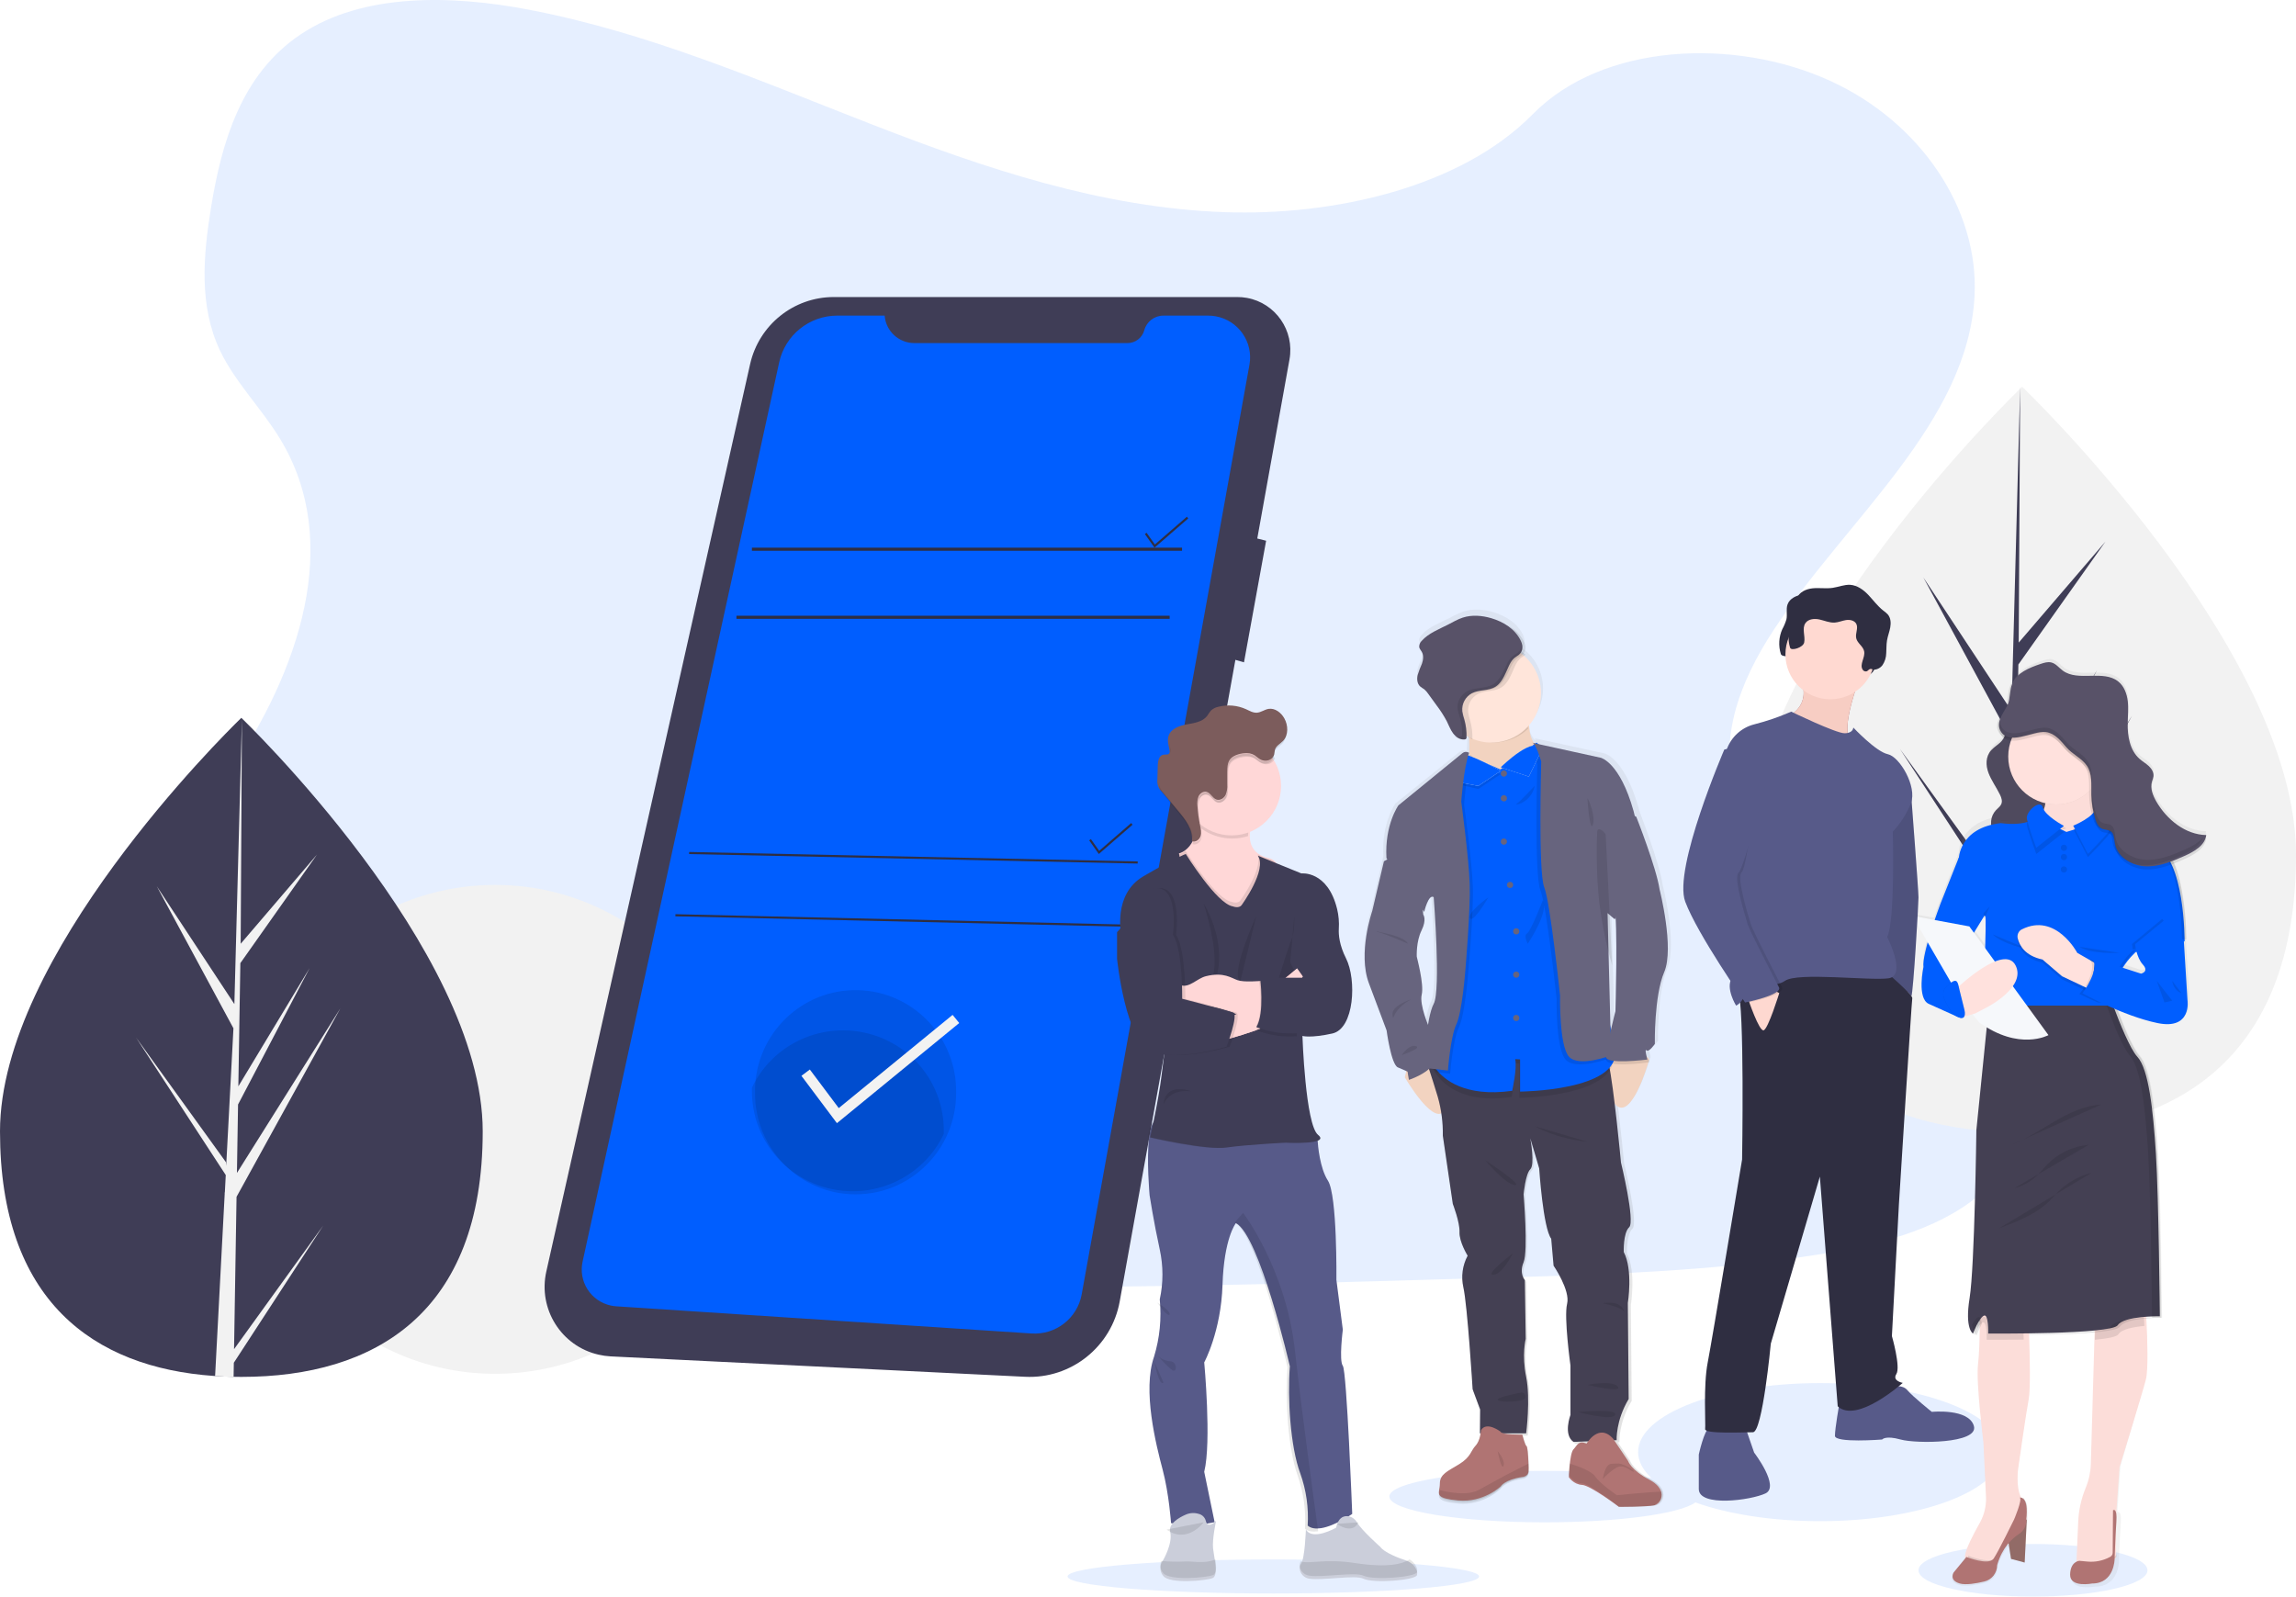 <?xml version="1.0" encoding="UTF-8"?>
<svg width="742px" height="516px" viewBox="0 0 742 516" version="1.1" xmlns="http://www.w3.org/2000/svg" xmlns:xlink="http://www.w3.org/1999/xlink">
    <!-- Generator: Sketch 55.2 (78181) - https://sketchapp.com -->
    <title>hero</title>
    <desc>Created with Sketch.</desc>
    <defs>
        <linearGradient x1="49.994%" y1="100%" x2="49.994%" y2="0.013%" id="linearGradient-1">
            <stop stop-color="#808080" stop-opacity="0.25" offset="0%"></stop>
            <stop stop-color="#808080" stop-opacity="0.12" offset="54%"></stop>
            <stop stop-color="#808080" stop-opacity="0.1" offset="100%"></stop>
        </linearGradient>
        <linearGradient x1="67.624%" y1="-876.651%" x2="67.624%" y2="-776.647%" id="linearGradient-2">
            <stop stop-color="#808080" stop-opacity="0.25" offset="0%"></stop>
            <stop stop-color="#808080" stop-opacity="0.12" offset="54%"></stop>
            <stop stop-color="#808080" stop-opacity="0.1" offset="100%"></stop>
        </linearGradient>
        <linearGradient x1="51%" y1="71%" x2="51%" y2="29%" id="linearGradient-3">
            <stop stop-color="#808080" stop-opacity="0.25" offset="0%"></stop>
            <stop stop-color="#808080" stop-opacity="0.12" offset="54%"></stop>
            <stop stop-color="#808080" stop-opacity="0.1" offset="100%"></stop>
        </linearGradient>
    </defs>
    <g id="Page-1" stroke="none" stroke-width="1" fill="none" fill-rule="evenodd">
        <g id="Desktop-HD-Copy-3" transform="translate(-588, -147)" fill-rule="nonzero">
            <g id="hero" transform="translate(588, 147)">
                <path d="M395.817,68.57 C356.006,67.186 318.076,54.329 281.882,40.255 C245.688,26.182 209.808,10.583 170.924,3.131 C145.956,-1.639 117.37,-2.345 97.234,11.061 C77.857,23.989 71.593,46.242 68.226,66.91 C65.693,82.465 64.207,98.829 71.143,113.391 C75.965,123.497 84.517,131.996 90.434,141.711 C111.042,175.4 96.469,216.941 74.164,249.832 C63.73,265.262 51.56,279.998 43.48,296.411 C35.399,312.823 31.668,331.657 38.74,348.433 C45.736,365.052 62.428,377.513 80.498,386.29 C117.219,404.108 160.468,409.21 202.677,412.097 C296.074,418.496 389.96,415.723 483.596,412.955 C518.25,411.929 553.056,410.887 587.146,405.525 C606.084,402.545 625.651,397.818 639.366,386.442 C656.817,371.956 661.145,347.418 649.447,329.258 C629.854,298.772 575.676,291.2 561.923,258.5 C554.385,240.508 562.129,220.453 573.095,203.764 C596.62,167.942 636.041,136.544 638.118,95.61 C639.545,67.501 620.591,39.349 591.284,26.046 C560.573,12.098 517.974,13.856 495.321,36.934 C471.98,60.646 430.97,69.792 395.817,68.57 Z" id="Path" fill="#005EFF" opacity="0.1"></path>
                <path d="M742,276.213 C742,342.764 702.392,366 653.5,366 C604.608,366 565,342.764 565,276.213 C565,209.662 653.5,125 653.5,125 C653.5,125 742,209.662 742,276.213 Z" id="Path" fill="#F2F2F2"></path>
                <polygon id="Path" fill="#3F3D56" points="649.956 356.05 650.872 300.301 689 231.325 651.015 291.553 651.426 266.488 677.702 216.585 651.536 259.85 651.536 259.85 652.276 214.763 680.417 175.039 652.391 207.675 652.857 125 649.945 234.448 650.186 229.931 621.574 186.633 649.726 238.597 647.06 288.95 646.984 287.616 614 242.046 646.879 292.34 646.55 298.636 646.49 298.728 646.517 299.249 639.755 427 648.788 427 649.874 361.012 682.676 310.849"></polygon>
                <path d="M696,411.601 C696,423.754 688.835,428 680.003,428 L679.386,428 C678.978,428 678.571,428 678.174,427.946 C670.199,427.378 664,422.916 664,411.612 C664,399.918 678.823,385.157 679.933,384.065 L679.933,384.065 L679.997,384 C679.997,384 696,399.431 696,411.601 Z" id="Path" fill="#005EFF"></path>
                <path d="M678.728,426.148 L684.845,417.888 L678.711,427.052 L678.711,428 C678.285,428 677.859,428 677.444,427.946 L678.1,415.771 L678.1,415.678 L678.1,415.678 L678.167,414.53 L672,405.323 L678.167,413.647 L678.167,413.891 L678.661,404.684 L673.402,395.195 L678.728,403.07 L679.244,384 L679.244,384 L679.154,399.035 L684.396,393.077 L679.132,400.335 L678.997,408.567 L683.886,400.665 L678.975,409.78 L678.896,414.362 L686,403.357 L678.874,415.96 L678.728,426.148 Z" id="Path" fill="#3F3D56"></path>
                <circle id="Oval" fill="#F2F2F2" cx="160" cy="365" r="79"></circle>
                <path d="M156,365.643 C156,424.46 121.078,445 78.003,445 C77,445 76.002,445 75.01,444.962 C73.015,444.919 71.037,444.832 69.085,444.691 C30.206,441.949 0,420.341 0,365.643 C0,309.04 72.229,237.613 77.677,232.309 L77.677,232.309 L77.992,232 C77.992,232 156,306.82 156,365.643 Z" id="Path" fill="#3F3D56"></path>
                <path d="M75.64,436.036 L104.436,396.114 L75.569,440.418 L75.493,445 C73.479,444.957 71.482,444.87 69.513,444.729 L72.615,385.869 L72.615,385.413 L72.669,385.326 L72.959,379.766 L44,335.37 L73.025,375.618 L73.096,376.796 L75.443,332.335 L50.669,286.43 L75.744,324.511 L78.185,232.315 L78.185,232 L78.185,232.309 L77.78,305.014 L102.439,276.19 L77.676,311.274 L77.025,351.093 L100.053,312.881 L76.932,356.957 L76.571,379.093 L110,325.885 L76.445,386.802 L75.64,436.036 Z" id="Path" fill="#F2F2F2"></path>
                <path d="M399.797,96 L269.445,96 C256.489,96 245.263,105.012 242.412,117.698 L176.553,410.949 C173.833,423.06 181.407,435.091 193.472,437.823 C194.729,438.113 196.008,438.295 197.296,438.367 L331.294,444.963 C346.136,445.699 359.219,435.269 361.865,420.591 L399.244,213.259 L402.023,214.058 L409.174,174.758 L406.314,174.04 L416.726,116.17 C418.399,106.862 412.239,97.954 402.966,96.273 C401.921,96.082 400.859,95.991 399.797,96 Z" id="Path" fill="#3F3D56"></path>
                <path d="M285.895,102 L270.603,102 C261.555,102 253.73,108.293 251.805,117.118 L188.275,407.768 C187.6,410.853 188.18,414.078 189.888,416.735 C191.597,419.392 194.292,421.263 197.382,421.935 C197.961,422.064 198.549,422.148 199.141,422.185 L333.366,430.967 C341.203,431.478 348.177,426.037 349.572,418.321 L403.783,117.9 C405.108,110.571 400.235,103.556 392.895,102.223 C392.105,102.077 391.303,102.004 390.5,102.005 L375.964,102.005 C373.078,102.007 370.552,103.941 369.802,106.722 L369.802,106.722 C369.139,109.179 366.907,110.886 364.358,110.885 L295.498,110.885 C290.465,110.883 286.282,107.014 285.895,102.005 L285.895,102 Z" id="Path" fill="#005EFF"></path>
                <rect id="Rectangle" fill="#2F2E41" x="243" y="177" width="139" height="1"></rect>
                <rect id="Rectangle" fill="#2F2E41" x="238" y="199" width="140" height="1"></rect>
                <polygon id="Path" fill="#2F2E41" points="373.105 177 370 172.608 370.536 172.182 373.223 175.972 383.576 167 384 167.551"></polygon>
                <polygon id="Path" fill="#2F2E41" points="355.109 276 352 271.608 352.541 271.182 355.227 274.977 365.571 266 366 266.551"></polygon>
                <polygon id="Rectangle" fill="#2F2E41" transform="translate(295.188, 277.219) rotate(-88.79) translate(-295.188, -277.219) " points="294.846 204.723 295.53 204.723 295.531 349.715 294.847 349.715"></polygon>
                <polygon id="Rectangle" fill="#2F2E41" transform="translate(292.123, 297.503) rotate(-88.68) translate(-292.123, -297.503) " points="291.78 223.639 292.464 223.639 292.465 371.366 291.781 371.366"></polygon>
                <path d="M308.994,353.308 C308.994,371.363 294.445,386 276.497,386 C258.549,386 244,371.363 244,353.308 C244,352.897 244,352.492 244,352.087 C244.335,334.032 259.156,319.669 277.104,320.006 C295.052,320.343 309.329,335.253 308.994,353.308 Z" id="Path" fill="#000000" opacity="0.1"></path>
                <path d="M305,365.295 C305,365.701 305,366.101 305,366.501 C298.493,380.16 283.305,387.519 268.44,384.215 C253.574,380.912 243.006,367.83 243,352.724 C243,352.318 243,351.918 243,351.518 C249.499,337.849 264.693,330.48 279.565,333.784 C294.437,337.089 305.006,350.183 305,365.295 L305,365.295 Z" id="Path" fill="#000000" opacity="0.1"></path>
                <polygon id="Path" fill="#F2F2F2" points="270.469 363 259 347.696 261.713 345.657 271.058 358.126 307.849 328 310 330.629"></polygon>
                <ellipse id="Oval" fill="#005EFF" opacity="0.1" cx="657" cy="507.5" rx="37" ry="8.5"></ellipse>
                <ellipse id="Oval" fill="#005EFF" opacity="0.1" cx="411.5" cy="509.5" rx="66.5" ry="5.5"></ellipse>
                <path d="M588.201,447 C555.717,447 529.392,456.992 529.392,469.288 C529.392,472.245 530.91,475.067 533.658,477.649 C524.67,476.23 512.515,475.355 499.098,475.355 C471.449,475.355 449,479.073 449,483.666 C449,488.26 471.46,492 499.109,492 C522.881,492 542.782,489.282 547.9,485.569 C558.422,489.331 572.599,491.63 588.19,491.63 C620.669,491.63 647,481.639 647,469.315 C647,456.992 620.68,447 588.201,447 Z" id="Path" fill="#005EFF" opacity="0.1"></path>
                <path d="M537.309,285.895 C536.256,278.767 529.796,262.12 529.796,262.12 L529.796,262.12 C529.683,261.633 529.558,261.139 529.418,260.652 C524.838,244.856 518.497,243.479 518.497,243.479 L495.814,238.574 C496.004,238.694 496.169,238.851 496.3,239.035 C496.18,239.045 496.061,239.063 495.943,239.089 C494.902,237.851 494.215,236.352 493.956,234.752 C493.912,234.519 493.869,234.265 493.842,234.021 C496.876,231.053 498.61,226.997 498.664,222.746 C498.718,218.495 497.086,214.396 494.128,211.352 C493.63,210.842 493.1,210.364 492.541,209.921 C492.303,209.737 492.055,209.558 491.811,209.379 C492.892,208.235 492.892,206.669 492.114,205.043 C490.326,201.314 486.438,198.956 482.441,197.801 C479.384,196.923 476.084,196.641 473.043,197.6 C471.347,198.231 469.704,198.996 468.128,199.888 C465.115,201.4 461.777,202.598 459.519,205.086 C458.979,205.666 458.504,206.403 458.661,207.168 C458.866,207.716 459.156,208.228 459.519,208.685 C460.168,209.818 460.006,211.244 459.563,212.48 C459.12,213.716 458.482,214.865 458.158,216.133 C457.834,217.402 457.969,218.887 458.915,219.797 C459.37,220.15 459.844,220.477 460.335,220.778 C460.853,221.221 461.307,221.734 461.685,222.302 C462.585,223.512 463.486,224.726 464.386,225.944 C465.644,227.564 466.771,229.282 467.756,231.083 C468.426,232.405 468.939,233.82 469.835,235.007 C470.099,235.354 470.399,235.67 470.732,235.95 L470.467,235.847 C471.253,236.65 472.333,237.091 473.454,237.067 L473.578,237.067 C473.78,237.061 473.972,236.98 474.118,236.839 L474.118,237.376 C474.172,239.127 474.167,240.991 474.042,242.742 L473.832,242.634 C473.196,242.314 472.433,242.395 471.877,242.84 L450.975,259.676 C450.975,259.676 446.428,265.915 447.065,276.685 L443.398,292.838 C443.398,292.838 438.818,306.541 442.318,316.331 C445.817,326.12 447.913,331.692 447.913,331.692 C447.913,331.692 449.323,342.81 451.44,343.715 C453.557,344.62 454.47,345.113 454.47,345.113 L454.891,347.775 L454.891,347.775 C454.891,347.775 455.031,348.035 455.28,348.469 C456.819,351.179 462.522,360.643 465.839,359.63 C466.256,362.206 466.437,364.815 466.379,367.424 L469.657,389.523 C469.657,389.523 471.947,395.529 471.817,398.679 C471.688,401.828 474.485,406.316 474.485,406.316 C472.776,409.46 472.274,413.125 473.076,416.615 C474.415,422.502 476.106,449.615 476.106,449.615 L478.552,456.19 L478.482,463.898 C478.282,465.155 477.759,466.337 476.964,467.329 C475.382,469.058 475.501,471.053 471.682,473.411 C467.864,475.769 465.45,476.663 465.45,479.791 C465.442,480.227 465.403,480.662 465.331,481.092 C464.98,483.385 464.294,484.631 471.31,485.298 C479.557,486.084 485.055,480.685 485.055,480.685 C485.055,480.685 486.27,478.479 491.979,477.585 C491.979,477.585 493.934,477.482 494.037,475.753 C494.074,475.156 494.037,474.013 494.037,472.75 C493.939,470.354 493.713,467.551 493.41,467.416 C493.027,467.242 492.362,464.83 492.13,463.958 L493.723,463.958 C493.723,463.958 495.187,452.835 493.723,445.636 C492.26,438.438 493.578,433.326 493.578,433.326 L493.297,414.311 C493.297,414.311 491.342,412.208 492.875,408.501 C494.409,404.793 492.875,386.477 492.875,386.477 C492.875,386.477 493.416,379.908 495.036,378.346 C496.656,376.785 495.111,368.72 495.036,368.297 L497.915,378.005 C497.915,378.005 499.184,397.302 501.868,400.771 L502.64,409.514 C502.64,409.514 508.144,417.591 507.064,421.922 C505.983,426.253 508.192,441.923 508.192,441.923 L508.192,457.935 C508.192,457.935 505.724,464.369 509.17,466.679 L510.639,466.619 C510.148,467.074 509.775,467.763 509.202,468.354 C508.544,469.037 508.165,471.606 507.955,473.861 C507.777,475.753 507.723,477.373 507.723,477.373 C508.684,478.805 510.234,479.73 511.946,479.894 C514.711,480.051 523.828,487 523.828,487 C523.828,487 532.815,487 535.17,486.507 L535.305,486.474 C536.052,486.239 536.68,485.724 537.06,485.038 C537.525,484.24 537.676,483.296 537.482,482.393 C537.19,481.016 536.099,479.503 533.701,478.219 C527.657,475.042 526.766,472.083 526.766,472.083 L522.818,466.12 L523.358,466.12 C523.358,466.12 523.013,459.827 527.306,452.764 L527.047,421.672 C527.047,421.672 528.808,410.978 525.783,405.167 C525.783,405.167 525.535,399.015 527.555,397.128 C529.575,395.242 524.887,376.14 524.887,376.14 C524.887,376.14 523.909,365.89 522.759,356.54 L522.759,356.54 C527.512,361.071 532.443,344.767 533.274,341.872 L533.399,341.872 L533.344,341.661 C533.377,341.52 533.399,341.455 533.399,341.455 L533.399,341.455 C533.399,341.455 532.318,337.66 533.112,338.452 C533.906,339.243 535.813,336.354 535.813,336.354 C535.813,336.354 535.532,320.759 538.843,312.9 C542.153,305.04 537.309,285.895 537.309,285.895 Z M523.158,295.82 L523.158,295.776 C523.65,305.295 523.067,325.589 523.067,325.589 C523.067,325.589 522.413,328.191 521.711,331.259 L521.225,311.956 L521.225,311.956 L520.733,293.771 L523.158,295.82 Z M462.501,289.255 C462.501,289.255 464.893,319.323 462.501,323.659 C461.82,324.895 461.248,327.09 460.772,329.622 C459.984,327.54 458.304,322.646 458.904,320.049 C459.681,316.694 457.359,307.88 457.359,307.674 C457.359,307.468 457.148,302.796 458.823,299.175 C460.497,295.554 459.401,294.031 459.401,294.031 C459.401,294.031 460.805,288.117 462.501,289.255 Z" id="Shape" fill="url(#linearGradient-1)"></path>
                <path d="M467.593,356.905 C465.355,366.099 456.441,352.2 454.412,348.869 C454.151,348.436 454,348.176 454,348.176 L454.968,343.958 L460.072,342 C460.884,342.39 461.651,342.855 462.362,343.39 C465.157,345.44 469.321,349.788 467.593,356.905 Z" id="Path" fill="#F2D3C0"></path>
                <path d="M533,342.341 C532.994,342.412 532.975,342.481 532.945,342.546 C532.932,342.622 532.91,342.696 532.878,342.766 C532.044,345.619 527.091,361.684 522.309,357.222 C517.075,352.378 519.617,341.076 519.617,341.076 L519.651,341.076 L530.656,340 L532.867,342.153 L532.867,342.153 L533,342.341 Z" id="Path" fill="#F2D3C0"></path>
                <path d="M526.069,421.114 L526.34,452.152 C522.112,459.199 522.459,465.455 522.459,465.455 L508.508,466 C505.105,463.702 507.527,457.287 507.527,457.287 L507.527,441.316 C507.527,441.316 505.359,425.699 506.443,421.37 C507.527,417.041 502.069,409.053 502.069,409.053 L501.305,400.34 C498.666,396.86 497.419,377.616 497.419,377.616 L494.547,367.88 C494.628,368.299 496.097,376.413 494.547,377.905 C492.996,379.397 492.379,385.991 492.379,385.991 C492.379,385.991 493.907,404.261 492.379,407.953 C490.85,411.644 492.79,413.741 492.79,413.741 L493.072,432.713 C493.072,432.713 491.75,437.799 493.208,444.981 C494.666,452.163 493.208,463.25 493.208,463.25 L478.26,463.25 L478.33,455.512 L475.907,448.978 C475.907,448.978 474.238,421.925 472.921,416.066 C472.131,412.595 472.622,408.953 474.303,405.818 C474.303,405.818 471.534,401.358 471.669,398.194 C471.805,395.031 469.501,389.068 469.501,389.068 L466.276,367.036 C466.353,362.804 465.805,358.583 464.65,354.512 C462.775,348.233 460,340 460,340 L463.133,340.283 L478.948,341.699 C478.948,341.699 517.397,339.102 519.115,341.258 C519.479,341.964 519.725,342.726 519.841,343.512 C521.57,351.305 523.852,375.711 523.852,375.711 C523.852,375.711 528.497,394.742 526.502,396.626 C524.508,398.51 524.752,404.642 524.752,404.642 C527.798,410.419 526.069,421.114 526.069,421.114 Z" id="Path" fill="#444053"></path>
                <path d="M493.974,475.544 C493.864,477.25 491.912,477.352 491.912,477.352 C486.194,478.226 484.975,480.387 484.975,480.387 C484.975,480.387 479.461,485.691 471.19,484.924 C464.16,484.259 464.844,483.042 465.208,480.789 C465.275,480.367 465.311,479.94 465.318,479.513 C465.318,476.424 467.755,475.544 471.565,473.206 C475.375,470.868 475.276,468.916 476.859,467.232 C478.441,465.548 478.612,462.239 478.612,462.239 C480.41,459.193 484.964,462.722 484.964,462.722 C485.179,463.794 491.95,463.65 491.95,463.65 C491.95,463.65 492.849,467.157 493.312,467.361 C493.615,467.495 493.864,470.241 493.935,472.6 C494.007,473.839 494.018,474.96 493.974,475.544 Z" id="Path" fill="#B07473"></path>
                <path d="M493.97,476.065 C493.859,477.857 491.908,477.964 491.908,477.964 C486.191,478.883 484.972,481.153 484.972,481.153 C484.972,481.153 479.459,486.726 471.189,485.92 C464.16,485.222 464.844,483.943 465.208,481.576 C468.35,482.37 474.354,483.481 477.888,481.531 C482.767,478.832 486.262,476.944 486.262,476.944 L493.981,473 C494.003,474.273 494.014,475.451 493.97,476.065 Z" id="Path" fill="#000000" opacity="0.1"></path>
                <path d="M536.485,485.043 C536.106,485.725 535.472,486.237 534.716,486.473 L534.583,486.505 C532.237,487 523.182,487 523.182,487 C523.182,487 514.021,480.059 511.253,479.901 C508.486,479.743 507,477.39 507,477.39 C507,477.39 507.055,475.759 507.233,473.9 C507.449,471.677 507.826,469.095 508.492,468.416 C509.717,467.16 510,465.464 512.751,466.535 C512.751,466.535 516.688,459.74 521.324,464.991 L526.121,472.123 C526.121,472.123 527.025,475.074 533.103,478.276 C535.532,479.559 536.613,481.064 536.923,482.434 C537.11,483.327 536.954,484.256 536.485,485.043 Z" id="Path" fill="#B07473"></path>
                <path d="M536.502,484.909 C535.947,485.385 535.359,485.902 534.732,486.437 L534.599,486.471 C532.252,487 523.191,487 523.191,487 C523.191,487 514.025,479.582 511.256,479.413 C508.487,479.245 507,476.729 507,476.729 C507,476.729 507.055,474.987 507.233,473 C510.057,473.883 514.33,475.446 515.473,477.124 C517.221,479.686 522.536,483.236 522.536,483.236 C522.536,483.236 532.485,482.237 536.907,482.074 C537.115,483.039 536.971,484.05 536.502,484.909 Z" id="Path" fill="#000000" opacity="0.1"></path>
                <path d="M499,242.915 L486.161,257 C486.161,257 470.605,255.811 473.318,251.05 C474.704,248.622 474.916,243.54 474.796,239.129 C474.682,234.87 474.252,231.241 474.252,231.241 C474.252,231.241 496.07,219.973 494.418,230.481 C494.063,232.458 494.045,234.485 494.364,236.47 C495.298,241.788 499,242.915 499,242.915 Z" id="Path" fill="#F2D3C0"></path>
                <path d="M493.909,230.063 C493.557,231.861 493.537,233.703 493.85,235.508 C490.872,238.385 486.808,240.003 482.569,240 C479.652,240 476.493,237.715 474.134,236.414 C474.027,232.542 474,230.78 474,230.78 C474,230.78 495.564,220.52 493.909,230.063 Z" id="Path" fill="#000000" opacity="0.1"></path>
                <path d="M498,223.993 C498.003,231.459 492.842,237.934 485.564,239.597 C478.286,241.259 470.825,237.668 467.586,230.941 C464.346,224.215 466.189,216.143 472.027,211.489 C477.864,206.835 486.144,206.837 491.98,211.494 C495.783,214.528 497.999,219.128 498,223.993 L498,223.993 Z" id="Path" fill="#FFE5DA"></path>
                <path d="M521,344.426 C516.97,354.587 491.023,354.796 491.023,354.796 L491.023,343.713 L489.451,343.603 C490.13,346.773 488.504,354.512 488.504,354.512 C467.999,357.573 463,345.237 463,345.237 L463.712,341 L479.689,342.507 C479.689,342.507 518.531,339.742 520.266,342.038 C520.632,342.786 520.88,343.593 521,344.426 Z" id="Path" fill="#000000" opacity="0.1"></path>
                <path d="M491.247,352.794 L491.247,342.4 L489.664,342.303 C490.348,345.256 488.71,352.538 488.71,352.538 C473.166,354.714 466.464,348.666 464.103,345.544 C463.673,345.009 463.303,344.429 463,343.815 L469.327,308.843 L470.822,257.339 L473.083,248.305 L473.635,243.954 L473.635,243.905 L473.69,243.905 L475.3,244.579 L484.915,248.68 L495.842,240.522 L496.002,240.413 L496.553,240 L497.458,240.718 L499.703,242.491 L506.907,288.356 C506.907,288.356 519.384,323.669 521.722,337.924 C521.816,338.468 521.888,339.012 521.948,339.523 C523.46,352.555 491.247,352.794 491.247,352.794 Z" id="Path" fill="#005EFF"></path>
                <circle id="Oval" fill="#67647E" cx="486" cy="250" r="1"></circle>
                <circle id="Oval" fill="#67647E" cx="486" cy="258" r="1"></circle>
                <circle id="Oval" fill="#67647E" cx="486" cy="272" r="1"></circle>
                <circle id="Oval" fill="#67647E" cx="488" cy="286" r="1"></circle>
                <circle id="Oval" fill="#67647E" cx="490" cy="301" r="1"></circle>
                <circle id="Oval" fill="#67647E" cx="490" cy="315" r="1"></circle>
                <circle id="Oval" fill="#67647E" cx="490" cy="329" r="1"></circle>
                <path d="M474.472,314.638 C474.472,314.638 473.406,328.133 471.46,332.06 C469.514,335.986 468.64,347 468.64,347 L464.128,346.502 C463.69,345.962 463.311,345.378 463,344.76 L469.458,309.539 L470.986,257.68 L473.304,248.578 L473.868,244.197 L473.93,244.169 C474.443,243.934 475.039,243.944 475.543,244.197 L475.758,244.301 C475.695,244.482 475.633,244.668 475.577,244.849 C473.806,250.216 473.152,260.107 473.152,260.107 C473.152,260.107 475.701,278.18 475.972,286.619 C476.243,295.059 474.472,314.638 474.472,314.638 Z" id="Path" fill="#000000" opacity="0.1"></path>
                <path d="M463,343.224 C462.952,343.322 462.894,343.417 462.828,343.507 C461.103,345.992 456.725,347.57 455.394,348 C455.144,347.622 455,347.395 455,347.395 L455.926,343.71 L460.809,342 C461.585,342.346 462.319,342.755 463,343.224 L463,343.224 Z" id="Path" fill="#000000" opacity="0.1"></path>
                <path d="M451.385,276 L447.24,278.365 L443.469,294.413 C443.469,294.413 438.739,308.024 442.373,317.741 C446.008,327.457 448.114,333.034 448.114,333.034 C448.114,333.034 449.574,344.079 451.755,344.969 C453.935,345.859 454.878,346.358 454.878,346.358 L455.315,349 C455.315,349 461.233,347.117 463.345,343.721 C465.458,340.325 461.783,331.927 461.783,331.927 C461.783,331.927 458.654,324.772 459.461,321.435 C460.267,318.099 457.854,309.348 457.854,309.164 C457.854,308.979 457.638,304.281 459.398,300.717 C461.159,297.152 459.966,295.612 459.966,295.612 L458.87,285.402 L451.385,276 Z" id="Path" fill="#67647E"></path>
                <path d="M520,342.081 C520,342.081 509.425,346.051 506.068,342.571 C502.71,339.091 503.049,322.768 503.049,322.768 C503.049,322.768 499.834,292.638 497.8,287.687 C495.766,282.736 496.811,247.024 496.811,247.024 C496.811,247.024 495.449,242.405 494.252,241.202 C494.178,241.123 494.093,241.055 494,241 L494.41,241.087 L495.848,241.392 L498.074,243.173 L505.215,289.103 C505.215,289.103 517.583,324.467 519.88,338.737 L520,342.081 Z" id="Path" fill="#000000" opacity="0.1"></path>
                <path d="M533,343.326 L532.873,343.326 C531.468,343.534 519.046,345.22 519,342.311 C519,341.972 519,341.66 519.046,341.302 L530.555,340 L532.867,342.603 L532.867,342.603 C532.908,342.773 532.936,342.922 532.971,343.039 L533,343.326 Z" id="Path" fill="#000000" opacity="0.1"></path>
                <path d="M520.995,260 L528.796,263.976 C528.796,263.976 535.293,280.429 536.338,287.484 C536.338,287.484 541.15,306.39 537.835,314.152 C534.52,321.914 534.796,337.379 534.796,337.379 C534.796,337.379 532.885,340.215 532.106,339.459 C531.327,338.702 532.393,342.429 532.393,342.429 C532.393,342.429 519.056,344.158 519.001,341.598 C518.945,339.037 522.061,326.797 522.061,326.797 C522.061,326.797 522.912,297.677 521.708,293.112 C520.503,288.548 520.995,260 520.995,260 Z" id="Path" fill="#67647E"></path>
                <path d="M498.582,291 C498.582,291 494.701,301.038 493.483,301.699 C492.265,302.359 493.735,305 493.735,305 C493.735,305 500.756,294.57 498.582,291 Z" id="Path" fill="#000000" opacity="0.1"></path>
                <path d="M496,254.005 C496.043,253.81 491.394,258.974 490.17,259.752 C488.945,260.53 494.703,259.704 496,254.005 Z" id="Path" fill="#000000" opacity="0.1"></path>
                <path d="M481,290 C481,290 474.18,294.816 475.082,296.725 C475.984,298.633 481,290 481,290 Z" id="Path" fill="#000000" opacity="0.1"></path>
                <path d="M496,364 C496,364 502.65,368 513,369 L496,364 Z" id="Path" fill="#000000" opacity="0.1"></path>
                <path d="M480,375 C480,375 486.549,382.797 489.539,382.996 C492.529,383.196 480,375 480,375 Z" id="Path" fill="#000000" opacity="0.1"></path>
                <path d="M489,405 C488.738,405.135 485.712,411.793 482.62,411.996 C479.529,412.199 489,405 489,405 Z" id="Path" fill="#000000" opacity="0.1"></path>
                <path d="M518,421.191 C518,421.191 523.71,419.906 525,424 C524.98,423.965 524.595,422.69 518,421.191 Z" id="Path" fill="#000000" opacity="0.1"></path>
                <path d="M513,447.577 C513,447.577 521.097,445.954 522.824,448.153 C524.551,450.351 513,447.577 513,447.577 Z" id="Path" fill="#000000" opacity="0.1"></path>
                <path d="M491.818,450 C491.818,450.063 483.714,451.472 484.008,452.407 C484.301,453.341 492.641,453.211 492.946,451.738 C493.054,451.376 492.999,450.988 492.791,450.663 C492.584,450.337 492.241,450.101 491.841,450.005 L491.818,450 Z" id="Path" fill="#000000" opacity="0.1"></path>
                <path d="M510,456.361 C510,456.361 522.748,455.12 521.965,457.241 C521.183,459.363 510,456.361 510,456.361 Z" id="Path" fill="#000000" opacity="0.1"></path>
                <path d="M445,301 C445.069,301.208 453.819,302.335 455,305 C455,305 446.406,301.208 445.052,301.208" id="Path" fill="#000000" opacity="0.1"></path>
                <path d="M456,323 C456,323 449.562,325.002 450.024,328.004 C450.485,331.007 449.367,326.598 456,323 Z" id="Path" fill="#000000" opacity="0.1"></path>
                <path d="M453,341 C453,341 455.333,337.43 457.553,338.079 C459.773,338.728 453,341 453,341 Z" id="Path" fill="#000000" opacity="0.1"></path>
                <path d="M492.978,211.567 C492.739,211.802 492.472,212.005 492.182,212.17 C490.221,213.338 489.685,215.137 488.753,217.213 C487.886,219.112 486.928,221.121 485.178,222.195 C482.919,223.59 479.945,223.075 477.594,224.287 C475.462,225.424 474.221,227.77 474.458,230.215 C474.609,231.136 474.832,232.043 475.124,232.928 C475.658,234.843 475.9,236.832 475.839,238.823 C475.845,238.882 475.845,238.941 475.839,239 C470.367,236.197 466.937,230.451 467.001,224.196 C467.065,217.942 470.612,212.271 476.141,209.585 C481.669,206.9 488.213,207.669 493,211.567 L492.978,211.567 Z" id="Path" fill="#000000" opacity="0.1"></path>
                <path d="M491.441,207.03 C489.688,203.31 485.874,200.953 481.958,199.802 C478.964,198.924 475.711,198.64 472.745,199.6 C471.051,200.146 469.508,201.084 467.928,201.886 C464.972,203.397 461.719,204.614 459.491,207.08 C458.91,207.605 458.6,208.371 458.65,209.158 C458.758,209.704 459.189,210.145 459.48,210.669 C460.122,211.804 459.971,213.233 459.529,214.488 C458.999,215.676 458.538,216.895 458.148,218.138 C457.846,219.409 457.965,220.892 458.892,221.798 C459.338,222.156 459.804,222.486 460.29,222.785 C460.795,223.229 461.24,223.739 461.611,224.302 L464.249,227.946 C465.485,229.561 466.587,231.276 467.545,233.074 C468.203,234.4 468.71,235.802 469.589,236.991 C470.468,238.18 471.833,239.119 473.289,238.988 C473.516,238.993 473.732,238.89 473.872,238.71 C473.926,238.594 473.952,238.467 473.948,238.339 C474.012,236.382 473.775,234.428 473.246,232.545 C472.954,231.673 472.733,230.78 472.583,229.872 C472.357,227.464 473.591,225.157 475.706,224.029 C478.052,222.835 481.014,223.342 483.258,221.973 C485.006,220.909 485.955,218.929 486.818,217.036 C487.762,214.995 488.28,213.217 490.232,212.071 C492.185,210.926 492.412,208.994 491.441,207.03 Z" id="Path" fill="#585268"></path>
                <path d="M484,469 C484,469 486.555,472.004 485.889,473.711 C485.224,475.419 484,469 484,469 Z" id="Path" fill="#000000" opacity="0.1"></path>
                <path d="M518,478 C518,478 518.57,473.109 520.852,473.064 C523.133,473.02 523.265,472.799 525.016,473.552 C526.767,474.305 528.438,475.45 527.896,475.633 C527.354,475.817 524.873,472.837 522.312,474.368 C520.721,475.336 519.268,476.56 518,478 Z" id="Path" fill="#000000" opacity="0.1"></path>
                <path d="M477.751,255 L485,250.187 C485,250.187 474.398,244.245 473.134,245.081 C471.87,245.916 471,253.426 471,253.426 L477.751,255 Z" id="Path" fill="#000000" opacity="0.1"></path>
                <path d="M477.754,254 L485,249.143 C485,249.143 474.394,243.266 473.129,244.077 C471.864,244.887 471,252.744 471,252.744 L477.754,254 Z" id="Path" fill="#E1E7EF"></path>
                <path d="M477.754,254 L485,249.143 C485,249.143 474.394,243.266 473.129,244.077 C471.864,244.887 471,252.744 471,252.744 L477.754,254 Z" id="Path" fill="#005EFF"></path>
                <path d="M474.767,243.302 L474.56,243.198 C473.932,242.873 473.173,242.953 472.626,243.401 L451.932,260.281 C451.932,260.281 447.434,266.54 448.06,277.338 L460.259,294.711 C460.259,294.711 461.653,288.825 463.325,289.942 C463.325,289.942 465.694,320.096 463.325,324.438 C460.956,328.78 459.91,345.086 459.91,345.086 L467.927,346 C467.927,346 468.765,334.989 470.649,331.063 C472.534,327.137 473.558,313.645 473.558,313.645 C473.558,313.645 475.251,294.043 474.968,285.633 C474.685,277.223 472.245,259.126 472.245,259.126 C472.245,259.126 472.937,248.504 474.767,243.302 Z" id="Path" fill="#67647E"></path>
                <path d="M494.076,251 L485,247.979 C485,247.979 496.552,236.597 498,242.904 L494.076,251 Z" id="Path" fill="#000000" opacity="0.1"></path>
                <path d="M494.076,251 L485,247.979 C485,247.979 496.552,236.597 498,242.904 L494.076,251 Z" id="Path" fill="#E1E7EF"></path>
                <path d="M494.076,251 L485,247.979 C485,247.979 496.552,236.597 498,242.904 L494.076,251 Z" id="Path" fill="#005EFF"></path>
                <path d="M493.175,240.43 C493.403,240.397 493.634,240.451 493.825,240.58 L493.175,240.43 Z" id="Path" fill="#000000" opacity="0.1"></path>
                <path d="M495,240.008 L517.331,244.904 C517.331,244.904 523.482,246.313 527.91,262.089 C532.339,277.865 521.835,297.123 521.835,297.123 L519.516,295.11 L520.678,341.083 C520.678,341.083 510.371,345.049 507.098,341.573 C503.826,338.096 504.162,321.776 504.162,321.776 C504.162,321.776 501.022,291.688 499.04,286.738 C497.057,281.787 498.075,246.134 498.075,246.134 C498.075,246.134 496.252,239.736 495,240.008 Z" id="Path" fill="#67647E"></path>
                <path d="M516.302,268.208 C515.977,268.501 515.602,282.384 517.012,292.954 C517.872,299.39 519.204,305.755 521,312 L518.907,269.652 C518.907,269.652 517.288,267.301 516.302,268.208 Z" id="Path" fill="#000000" opacity="0.1"></path>
                <path d="M513,258 C513.501,258.355 515.763,264.246 514.735,266.656 C513.707,269.067 513,258 513,258 Z" id="Path" fill="#000000" opacity="0.1"></path>
                <path d="M492.422,207.223 C491.24,205.03 489.402,203.213 487.136,202 C488.821,203.139 490.182,204.654 491.098,206.41 C492.135,208.371 491.826,210.333 489.808,211.405 C487.79,212.478 487.165,214.309 486.179,216.341 C485.262,218.2 484.247,220.166 482.389,221.244 C480.004,222.604 476.857,222.1 474.363,223.287 C472.121,224.413 470.813,226.7 471.043,229.089 C471.205,229.991 471.443,230.879 471.754,231.744 C472.32,233.619 472.576,235.566 472.511,237.514 C472.517,237.641 472.489,237.768 472.431,237.883 C472.284,238.065 472.054,238.17 471.812,238.164 C471.189,238.208 470.564,238.098 470,237.845 C470.827,238.615 471.953,239.03 473.113,238.993 C473.274,239.017 473.437,238.978 473.568,238.887 C473.698,238.795 473.784,238.658 473.807,238.506 C473.815,238.454 473.815,238.401 473.807,238.349 C473.873,236.4 473.62,234.454 473.056,232.579 C472.742,231.712 472.504,230.822 472.345,229.918 C472.104,227.529 473.416,225.238 475.664,224.121 C478.158,222.935 481.306,223.433 483.691,222.073 C485.548,221.017 486.557,219.05 487.474,217.17 C488.478,215.144 489.034,213.378 491.109,212.24 C493.185,211.102 493.437,209.173 492.422,207.223 Z" id="Path" fill="#000000" opacity="0.1"></path>
                <path d="M712.93,268.631 C706.218,268.5 700.291,263.746 696.938,257.878 C696.058,256.491 695.506,254.918 695.323,253.281 C695.349,252.914 695.412,252.55 695.511,252.196 C695.716,251.646 695.878,251.082 695.996,250.508 C696.023,250.28 696.023,250.051 695.996,249.824 L695.996,249.758 C696.157,248.521 695.458,247.305 694.537,246.453 C693.617,245.601 692.513,244.982 691.577,244.135 C688.697,241.584 687.809,237.486 687.766,233.589 L687.766,233.383 C687.798,231.711 687.933,230.034 687.916,228.368 C687.94,227.42 687.899,226.472 687.793,225.529 C687.518,223.163 686.625,220.758 684.784,219.249 C679.982,215.32 671.903,219.412 666.929,215.7 C665.723,214.788 664.744,213.447 663.28,213.094 C662.171,212.823 661.024,213.187 659.942,213.55 C656.277,214.772 652.191,216.373 650.759,219.939 C649.941,221.985 650.173,224.324 649.419,226.398 C648.935,227.787 648.003,228.981 647.325,230.295 C646.772,231.287 646.501,232.414 646.545,233.551 C646.484,234.142 646.567,234.738 646.787,235.288 C647.04,235.95 647.448,236.541 647.976,237.009 C647.787,237.42 647.548,237.806 647.266,238.16 C646.329,239.316 644.898,240.124 643.923,241.275 C642.12,243.381 642.185,246.247 643.073,248.722 C643.961,251.197 645.56,253.449 646.668,255.859 C647.153,256.907 647.524,258.079 647.035,259.116 C646.69,259.838 645.958,260.391 645.42,261.016 C644.609,261.934 644.1,263.083 643.961,264.305 C632.996,266.829 632.986,275.703 632.986,275.703 L632.986,275.703 L627.065,290.721 C627.065,290.721 626.112,293.256 624.998,296.594 L618,295.324 L622.844,303.547 C621.924,306.896 621.267,310 621.483,311.564 C621.483,311.564 619.33,321.876 623.178,323.684 L631.721,327.559 C632.091,327.79 632.489,327.973 632.905,328.102 L633.255,328.259 C633.506,328.384 633.8,328.384 634.051,328.259 L634.17,328.259 C634.334,328.271 634.5,328.247 634.654,328.189 C634.844,328.084 634.995,327.92 635.085,327.722 C635.079,327.706 635.079,327.689 635.085,327.673 L637.642,326.924 L639.795,329.513 C640.769,330.208 641.743,330.805 642.664,331.342 L639.305,364.95 C639.305,364.95 638.767,409.647 637.152,419.835 C636.544,423.607 636.538,426.18 636.77,427.928 L636.705,428.036 C637.109,430.908 638.169,431.472 638.169,431.472 L638.169,431.434 C638.185,431.452 638.206,431.465 638.228,431.472 C638.724,430.166 639.31,428.896 639.983,427.673 L639.983,428.411 C639.951,432.21 639.832,437.508 639.445,440.965 C638.783,446.86 641.14,466.285 641.14,466.285 L641.953,483.963 C642.083,486.967 641.393,489.948 639.956,492.582 C638.008,496.11 635.515,501.082 635.338,503.286 C635.327,503.405 635.327,503.525 635.338,503.644 L635.338,503.644 L631.161,508.714 C631.161,508.714 629.546,511.259 633.212,512.285 C635.198,512.828 638.594,512.285 641.361,511.634 C643.831,511.058 645.582,508.843 645.587,506.287 C646.282,503.852 647.455,501.582 649.037,499.611 L649.72,503.688 L654.317,504.833 L654.909,493.673 C655.146,493.047 655.255,492.379 655.227,491.709 L655.227,491.709 C656.131,483.773 653.074,484.484 653.074,484.484 C653.157,484.554 653.211,484.653 653.225,484.761 L653.074,484.49 L653.074,484.49 C651.212,480.777 652.1,474.666 652.1,474.666 C652.1,474.666 654.538,456.982 655.372,452.314 C655.97,449.014 655.722,438.202 655.523,432.178 C655.537,431.934 655.537,431.689 655.523,431.445 C662.655,431.353 671.391,431.108 677.528,430.511 L677.528,431.239 L676.397,473.032 C676.31,475.698 675.764,478.328 674.783,480.804 C674.783,480.853 674.745,480.897 674.729,480.946 C673.383,484.444 672.624,488.144 672.484,491.893 L671.946,505.158 L671.946,505.522 L671.946,505.522 C671.031,505.88 669.583,506.906 669.545,509.864 C669.481,514.206 677.081,512.773 677.081,512.773 C684.703,512.773 684.762,504.779 684.762,504.779 C684.762,504.779 685.004,497.446 685.37,492.534 C685.736,487.622 684.218,488.734 684.218,488.734 L684.159,502.689 L684.159,490.553 L684.278,488.778 L684.278,488.729 L684.278,488.729 L684.278,488.354 L685.236,473.955 C685.236,473.955 692.233,449.97 693.342,445.367 C694.117,442.11 693.794,432.243 693.541,426.793 C693.548,426.552 693.535,426.311 693.504,426.072 C695.657,425.876 697.605,425.854 698.375,425.854 L698.73,425.854 C698.73,425.854 698.37,387.318 697.46,372.81 C696.55,358.301 695.102,345.004 691.474,341.009 C689.278,338.588 686.226,331.13 684.165,325.605 C688.505,327.494 693.01,328.973 697.622,330.023 C709.114,332.449 707.542,322.392 707.542,322.392 L706.374,303.368 L706.455,303.368 C706.411,298.385 705.987,293.413 705.184,288.496 C704.576,284.697 703.645,280.821 702.224,277.689 C703.473,277.201 704.705,276.674 705.911,276.132 C709.033,274.742 712.553,272.772 713,269.38 L712.849,269.38 C712.895,269.132 712.922,268.882 712.93,268.631 Z M641.7,296.138 L641.7,296.138 C641.7,298.103 641.652,301.512 641.533,305.278 L637.884,300.393 L641.544,294.423 L641.7,296.138 Z M692.104,313.545 L686.027,311.58 C687.109,309.884 688.373,308.313 689.795,306.896 L690.333,306.402 L690.145,306.445 L690.436,306.174 L690.613,306.136 L690.333,306.402 L690.667,306.337 C691.032,307.875 691.739,309.309 692.734,310.532 C694.919,312.937 692.136,313.545 692.136,313.545 L692.104,313.545 Z" id="Shape" fill="url(#linearGradient-2)"></path>
                <polygon id="Path" fill="#A27772" points="655 491 654.312 505 649.922 503.821 649 497.997"></polygon>
                <polygon id="Path" fill="#000000" opacity="0.1" points="655 491 654.312 505 649.922 503.821 649 497.997"></polygon>
                <path d="M671,506.56 L678.368,508 L683.832,503.441 L683.832,490.596 L683.958,488.842 L683.958,488.787 L683.958,488.419 L684.973,474.145 C684.973,474.145 692.347,450.384 693.494,445.819 C694.302,442.57 693.964,432.823 693.694,427.408 C693.586,425.198 693.494,423.715 693.494,423.715 L677.227,420 L676.883,431.81 L675.696,473.187 C675.614,475.823 675.05,478.427 674.027,480.881 L673.97,481.028 C672.56,484.491 671.764,488.15 671.614,491.858 L671.04,505.016 L671.04,505.379 L671,506.56 Z" id="Path" fill="#FCDDD9"></path>
                <polygon id="Path" fill="#000000" opacity="0.1" points="683.5 488.17 683.5 488.83 683.5 488.83"></polygon>
                <path d="M671,506.468 L678.464,508 L684,503.152 L684,502 C683.964,502.524 683.665,502.996 683.204,503.255 L683.129,503.301 C680.556,504.648 677.642,505.219 674.747,504.942 L671.842,504.695 C671.577,504.723 671.317,504.787 671.07,504.885 L671.07,505.271 L671,506.468 Z" id="Path" fill="#000000" opacity="0.1"></path>
                <path d="M681.98,503.139 L682.046,503.102 C682.485,502.842 682.758,502.358 682.762,501.832 L682.865,488.102 C682.865,488.102 684.291,487.026 683.946,491.867 C683.601,496.707 683.38,503.908 683.38,503.908 C683.38,503.908 683.323,511.771 676.136,511.771 C676.136,511.771 668.928,513.202 669.001,508.91 C669.073,504.618 671.971,504.441 671.971,504.441 L674.545,504.677 C677.114,504.935 679.699,504.4 681.98,503.139 L681.98,503.139 Z" id="Path" fill="#B07473"></path>
                <path d="M644.706,504.481 L651.121,492.472 C651.121,492.472 656.469,488.504 653.795,485.018 C653.65,484.83 653.519,484.632 653.402,484.427 L653.374,484.395 C653.317,484.308 653.267,484.216 653.216,484.118 C651.295,480.437 652.245,474.403 652.245,474.403 C652.245,474.403 654.727,456.859 655.615,452.235 C656.227,448.982 655.974,438.247 655.772,432.251 C655.688,429.758 655.615,428.088 655.615,428.088 L639.797,424 L639.797,428.554 C639.763,432.316 639.64,437.581 639.235,441.023 C638.556,446.846 640.977,466.135 640.977,466.135 L641.819,483.684 C641.96,486.656 641.257,489.609 639.786,492.223 C637.803,495.725 635.208,500.664 635.034,502.844 C635.013,502.949 635.001,503.056 635,503.163 C635.185,506.286 644.706,504.481 644.706,504.481 Z" id="Path" fill="#FCDDD9"></path>
                <path d="M636.004,503.125 C636.184,506.313 645.438,504.47 645.438,504.47 L651.673,492.212 C651.673,492.212 656.871,488.162 654.272,484.603 C654.132,484.411 654.004,484.21 653.89,484 C653.803,485.859 651.794,490.508 651.794,490.508 C651.794,490.508 646.65,500.939 645.018,503.33 C643.386,505.721 636.282,502.882 636.009,502.777 C635.999,502.893 635.997,503.009 636.004,503.125 Z" id="Path" fill="#000000" opacity="0.1"></path>
                <path d="M652.752,484.016 C652.752,484.016 655.723,483.312 654.834,491.229 L654.834,491.229 C654.905,493.06 654.01,494.789 652.491,495.757 C650.361,497.127 647.086,500.068 645.43,505.791 L645.43,505.791 C645.437,508.335 643.727,510.547 641.308,511.121 C638.646,511.765 635.291,512.327 633.358,511.776 C629.759,510.745 631.351,508.208 631.351,508.208 L635.483,503.188 C635.483,503.188 642.682,506.091 644.274,503.734 C645.867,501.377 650.883,491.098 650.883,491.098 C650.883,491.098 653.636,484.682 652.752,484.016 Z" id="Path" fill="#B07473"></path>
                <path d="M677.327,421 L677,433 C681.126,432.598 684.094,432.037 684.58,431.245 C685.671,429.539 689.633,428.824 693,428.532 C692.896,426.287 692.809,424.78 692.809,424.78 L677.327,421 Z" id="Path" fill="#000000" opacity="0.1"></path>
                <path d="M639,429.388 C639.383,428.616 639.945,427.945 640.64,427.429 C642.223,426.562 642.043,432.987 642.043,432.987 C642.043,432.987 647.318,433.034 654,432.95 C653.921,430.547 653.852,428.933 653.852,428.933 L639,425 C639,425 639.032,426.823 639,429.388 Z" id="Path" fill="#000000" opacity="0.1"></path>
                <path d="M637.618,431 C637.618,431 639.434,426.138 641.076,425.241 C642.717,424.345 642.526,430.984 642.526,430.984 C642.526,430.984 682.408,431.346 684.404,428.283 C686.4,425.22 698,425.409 698,425.409 C698,425.409 697.64,387.336 696.735,372.972 C695.829,358.608 694.379,345.497 690.736,341.549 C688.391,338.988 685.053,330.718 682.992,325.202 C681.868,322.193 681.127,320 681.127,320 L643.055,322.161 L642.745,325.213 L638.703,365.263 C638.703,365.263 638.158,409.435 636.522,419.494 C634.886,429.552 637.618,431 637.618,431 Z" id="Path" fill="#444053"></path>
                <g id="Group" opacity="0.1" transform="translate(637, 319)" fill="#000000">
                    <path d="M45.055,109.812 C47.007,106.728 58.496,106.908 58.496,106.908 C58.496,106.908 58.14,68.433 57.239,53.918 C56.339,39.403 54.916,26.154 51.309,22.163 C48.985,19.565 45.697,11.218 43.659,5.645 C42.726,3.09 42.041,1.119 41.869,0.551 L44.796,0.388 C44.796,0.388 45.535,2.604 46.646,5.645 C48.689,11.218 51.978,19.576 54.296,22.163 C57.881,26.154 59.315,39.403 60.226,53.918 C61.137,68.433 61.488,106.908 61.488,106.908 C61.488,106.908 50.015,106.728 48.042,109.812 C46.354,112.443 17.344,112.569 8.923,112.541 C19.727,112.52 43.529,112.192 45.055,109.812 Z" id="Path"></path>
                    <path d="M2.216,106.728 C2.944,106.318 3.294,107.454 3.488,108.835 C2.836,110.029 2.27,111.27 1.795,112.547 C1.795,112.547 0.755,112.001 0.329,109.091 C0.927,108.087 1.585,107.083 2.216,106.728 Z" id="Path"></path>
                </g>
                <path d="M649.836,227.386 C647.112,230.929 649.836,235.961 646.944,239.407 C645.981,240.546 644.501,241.353 643.5,242.471 C641.643,244.546 641.71,247.363 642.622,249.792 C643.534,252.222 645.171,254.442 646.33,256.818 C646.837,257.845 647.214,258.996 646.707,260.017 C646.353,260.727 645.582,261.27 645.019,261.882 C643.145,263.882 643.095,266.656 644.102,269.011 C645.109,271.365 647.034,273.392 648.935,275.386 C649.684,276.171 650.624,277.036 651.878,276.999 C652.535,276.95 653.17,276.751 653.73,276.418 C662.703,272.04 666.479,261.69 662.3,252.932 C660.724,249.314 658.091,245.852 658.068,242.03 C658.068,239.003 659.694,236.117 659.987,233.09 C660.336,229.424 658.068,223.602 653.431,222 C653.775,224.365 651.237,225.564 649.836,227.386 Z" id="Path" fill="#585268"></path>
                <path d="M649.836,227.386 C647.112,230.929 649.836,235.961 646.944,239.407 C645.981,240.546 644.501,241.353 643.5,242.471 C641.643,244.546 641.71,247.363 642.622,249.792 C643.534,252.222 645.171,254.442 646.33,256.818 C646.837,257.845 647.214,258.996 646.707,260.017 C646.353,260.727 645.582,261.27 645.019,261.882 C643.145,263.882 643.095,266.656 644.102,269.011 C645.109,271.365 647.034,273.392 648.935,275.386 C649.684,276.171 650.624,277.036 651.878,276.999 C652.535,276.95 653.17,276.751 653.73,276.418 C662.703,272.04 666.479,261.69 662.3,252.932 C660.724,249.314 658.091,245.852 658.068,242.03 C658.068,239.003 659.694,236.117 659.987,233.09 C660.336,229.424 658.068,223.602 653.431,222 C653.775,224.365 651.237,225.564 649.836,227.386 Z" id="Path" fill="#000000" opacity="0.1"></path>
                <path d="M679,357 C673.706,357.291 668.73,359.669 664.098,362.36 C659.466,365.051 654.982,368.074 650,370" id="Path" fill="#000000" opacity="0.1"></path>
                <path d="M675,370 C669.942,370.463 665.228,372.672 661.729,376.219 C660.482,377.486 659.414,378.901 658.114,380.117 C656.132,381.982 653.68,383.32 651,384" id="Path" fill="#000000" opacity="0.1"></path>
                <path d="M676,379 C671.771,380.114 667.944,382.308 664.934,385.342 C664.123,386.175 663.383,387.065 662.567,387.898 C658.184,392.376 651.982,394.751 646,397" id="Path" fill="#000000" opacity="0.1"></path>
                <path d="M676.474,249.248 C676.587,253.353 676.943,257.448 677.541,261.511 C678.021,264.395 678.699,266.992 679.675,268.139 C682.513,271.507 665.842,276 665.842,276 L656,268.405 C656,268.405 663.799,261.256 660.166,254.283 C656.533,247.309 676.474,249.248 676.474,249.248 Z" id="Path" fill="#FCDDD9"></path>
                <path d="M644,325 L684,325 C682.889,322.108 682.146,320 682.146,320 L644.309,322.077 L644,325 Z" id="Path" fill="#000000" opacity="0.1"></path>
                <path d="M640.814,325 L683.706,325 C682.504,320.729 683.706,316.775 685.424,313.732 C686.628,311.601 688.141,309.658 689.915,307.963 L690.215,307.694 L705.19,304.408 L706,304.23 C706,304.23 706.12,277.256 696.479,273.528 C686.838,269.801 681.052,264.819 681.052,264.819 L667.801,268.875 L658.013,264 C654.881,267.34 646.594,266.025 646.594,266.025 C633,267.577 633,277.724 633,277.724 C633,277.724 640.95,296.102 641.553,296.102 C642.157,296.102 640.814,325 640.814,325 Z" id="Path" fill="#005EFF"></path>
                <path d="M656,307 C656,307 647.045,305.179 644,302" id="Path" fill="#000000" opacity="0.1"></path>
                <path d="M698.753,297 L689,305.086 C689.069,305.73 689.176,306.369 689.319,307 L689.606,306.741 L704,303.515 L698.753,297 Z" id="Path" fill="#000000" opacity="0.1"></path>
                <path d="M672,321.246 C672,321.246 674.364,322.436 677.986,324 L684.169,324 C682.888,319.894 684.169,316.094 686,313.169 L675.048,310 C678.786,313.122 672,321.246 672,321.246 Z" id="Path" fill="#000000" opacity="0.1"></path>
                <path d="M638.981,274 L632.995,277.227 L627.123,292.011 C627.123,292.011 621.007,308.215 621.607,312.506 C621.607,312.506 619.444,322.638 623.283,324.424 L633.266,328.92 C633.735,329.127 634.284,328.918 634.493,328.452 C634.615,328.197 634.615,327.901 634.493,327.645 C633.071,324.956 631.503,320.772 634.001,318.465 L631.124,312.506 L641.523,295.582 L645,289.741 L638.981,274 Z" id="Path" fill="#005EFF"></path>
                <path d="M652.076,304.28 C652.613,306.471 654.329,309.885 660.084,311.124 L666.391,316.521 L673.106,319.705 L675.842,321 L677,312.239 L674.367,310.714 L671.293,308.96 C671.293,308.96 664.364,295.838 653.39,301.354 C652.338,301.874 651.787,303.101 652.076,304.28 Z" id="Path" fill="#000000" opacity="0.1"></path>
                <path d="M652.068,303.256 C652.605,305.456 654.316,308.869 660.075,310.11 L666.385,315.515 L673.109,318.703 L675.841,320 L677,311.227 L674.365,309.7 L671.317,307.96 C671.317,307.96 664.373,294.82 653.393,300.365 C652.352,300.878 651.798,302.086 652.068,303.256 Z" id="Path" fill="#FFE1DD"></path>
                <circle id="Oval" fill="#000000" opacity="0.1" cx="664.5" cy="244.5" r="15.5"></circle>
                <circle id="Oval" fill="#FFE1DD" cx="664.5" cy="244.5" r="15.5"></circle>
                <path d="M674.764,277 L670,267.858 C670,267.858 676.968,265.078 677.478,261.839 C677.988,258.6 684.125,265.62 682.818,267.94 C681.511,270.259 674.764,277 674.764,277 Z" id="Path" fill="#000000" opacity="0.1"></path>
                <path d="M674.764,276 L670,266.857 C670,266.857 676.968,264.078 677.478,260.839 C677.988,257.6 684.125,264.625 682.818,266.939 C681.511,269.254 674.764,276 674.764,276 Z" id="Path" fill="#005EFF"></path>
                <path d="M636.434,299.411 L662,334.539 C662,334.539 652.576,339.782 639.594,330.403 L634.007,323.571 L618,296 L636.434,299.411 Z" id="Path" fill="#F6F8FB"></path>
                <path d="M630.629,318.871 L633.039,318.806 C633.039,318.806 647.744,304.98 651.356,311.977 C654.969,318.974 642.195,325.507 642.195,325.507 L638.299,327.539 L633.239,329 L630,324.79 L630.629,318.871 Z" id="Path" fill="#FFE1DD"></path>
                <path d="M634.762,326.031 C634.962,326.829 635.152,327.715 634.817,328.459 C634.739,328.66 634.599,328.825 634.422,328.926 C634.279,328.985 634.125,329.009 633.972,328.997 C632.818,328.888 631.745,328.306 630.973,327.367 C630.214,326.445 629.564,325.423 629.038,324.325 C628.453,323.238 627.839,321.978 628.039,320.707 C628.273,319.327 629.398,318.371 630.493,317.594 C632.683,316.018 632.758,317.855 633.237,319.875 C633.717,321.896 634.262,323.988 634.762,326.031 Z" id="Path" fill="#000000" opacity="0.1"></path>
                <path d="M634.764,326.031 C634.958,326.829 635.153,327.715 634.819,328.459 C634.739,328.658 634.6,328.823 634.424,328.926 C634.281,328.985 634.127,329.009 633.974,328.997 C632.82,328.891 631.747,328.307 630.976,327.367 C630.214,326.446 629.563,325.424 629.038,324.325 C628.453,323.238 627.839,321.978 628.039,320.707 C628.268,319.327 629.393,318.371 630.487,317.594 C632.68,316.018 632.75,317.855 633.235,319.875 C633.719,321.896 634.259,323.988 634.764,326.031 Z" id="Path" fill="#005EFF"></path>
                <polygon id="Path" fill="#000000" opacity="0.1" points="641 295.156 643 293 641.253 297"></polygon>
                <path d="M674,318.741 L676.81,320 L678,311.482 L675.295,310 C677.163,312.12 675.526,316.044 674,318.741 Z" id="Path" fill="#000000" opacity="0.1"></path>
                <path d="M685,307.947 C685,307.947 675.877,308.506 672,306" id="Path" fill="#000000" opacity="0.1"></path>
                <g id="Group" opacity="0.1" transform="translate(646, 263)" fill="#000000">
                    <path d="M38.533,50.264 C39.737,48.111 41.251,46.146 43.027,44.433 C43.453,44.168 43.895,43.928 44.35,43.715 L58.32,40.849 L59.126,40.67 C59.126,40.67 59.252,13.433 49.595,9.67 C44.179,7.613 39.103,4.757 34.536,1.196 L35.592,0.876 C35.592,0.876 41.387,5.934 51.044,9.67 C60.7,13.406 60.575,40.67 60.575,40.67 L59.126,40.67 L44.835,43.389 L44.034,44.156 C42.239,45.946 40.701,47.976 39.465,50.187 C37.574,53.688 37.144,57.792 38.267,61.608 L36.785,61.608 C35.598,57.328 36.834,53.336 38.533,50.264 Z" id="Path"></path>
                    <path d="M0.387,2.175 C0.615,2.143 0.839,2.105 1.078,2.083 C2.059,2.22 3.046,2.3 4.036,2.322 C2.818,2.355 1.598,2.306 0.387,2.175 L0.387,2.175 Z" id="Path"></path>
                    <path d="M20.871,4.993 L12.031,0.544 C12.206,0.401 12.37,0.244 12.521,0.076 L21.748,4.737 L20.871,4.993 Z" id="Path"></path>
                </g>
                <path d="M699.949,297 L705.745,304.055 L706.93,323.215 C706.93,323.215 708.461,332.969 697.233,330.641 C686.005,328.312 673,321.019 673,321.019 C673,321.019 679.276,312.669 675.839,309.497 L691.923,314.674 C691.923,314.674 694.645,314.086 692.51,311.736 C690.376,309.386 690.008,305.148 690.008,305.148 L699.949,297 Z" id="Path" fill="#005EFF"></path>
                <path d="M702,317 L705,321 C703.427,320.445 702.262,318.892 702,317 L702,317 Z" id="Path" fill="#000000" opacity="0.1"></path>
                <polygon id="Path" fill="#000000" opacity="0.1" points="697 317 702 323.406 699.503 324"></polygon>
                <path d="M646.254,236.685 C645.703,235.311 646.122,233.701 646.804,232.404 C647.487,231.107 648.417,229.876 648.924,228.48 C649.678,226.403 649.474,224.051 650.267,222.018 C651.72,218.413 655.837,216.797 659.53,215.55 C660.631,215.187 661.782,214.824 662.894,215.093 C664.391,215.445 665.36,216.797 666.582,217.709 C671.591,221.441 679.743,217.33 684.586,221.281 C686.441,222.771 687.339,225.216 687.619,227.585 C687.9,229.953 687.619,232.366 687.592,234.729 C687.509,238.916 688.296,243.521 691.445,246.269 C692.386,247.104 693.503,247.736 694.434,248.599 C695.364,249.462 696.085,250.671 695.925,251.924 C695.803,252.5 695.635,253.066 695.425,253.617 C694.803,255.815 695.738,258.09 696.872,260.079 C700.257,265.937 706.23,270.757 713,270.894 C712.549,274.307 709.015,276.285 705.844,277.681 C701.859,279.467 697.588,281.215 693.223,280.978 C688.858,280.742 684.256,277.95 683.491,273.631 C683.227,272.142 683.26,270.334 681.999,269.57 C681.218,269.097 680.216,269.218 679.379,268.861 C678.168,268.366 677.568,267.009 677.178,265.762 C676.359,263.186 675.922,260.506 675.878,257.804 C675.823,254.6 676.242,251.105 674.425,248.462 C672.741,246.022 669.752,244.78 667.82,242.538 C666.031,240.46 664.083,237.955 661.143,237.592 C657.07,237.042 648.665,242.571 646.254,236.685 Z" id="Path" fill="#000000" opacity="0.1"></path>
                <path d="M646.254,235.683 C645.703,234.31 646.122,232.699 646.805,231.403 C647.487,230.106 648.418,228.875 648.924,227.479 C649.679,225.402 649.475,223.05 650.268,221.017 C651.721,217.407 655.839,215.791 659.534,214.549 C660.635,214.187 661.786,213.824 662.898,214.093 C664.395,214.445 665.364,215.797 666.587,216.709 C671.597,220.44 679.751,216.33 684.596,220.281 C686.451,221.77 687.349,224.215 687.63,226.589 C687.91,228.963 687.63,231.364 687.602,233.733 C687.519,237.92 688.307,242.497 691.456,245.272 C692.398,246.107 693.515,246.734 694.446,247.602 C695.376,248.47 696.097,249.674 695.938,250.926 C695.815,251.503 695.648,252.069 695.437,252.619 C694.815,254.817 695.751,257.092 696.885,259.081 C700.282,264.917 706.244,269.752 713,269.89 C712.549,273.302 709.014,275.28 705.843,276.682 C701.856,278.462 697.584,280.215 693.223,279.979 C688.863,279.742 684.255,276.951 683.484,272.632 C683.219,271.143 683.258,269.335 681.992,268.571 C681.215,268.098 680.208,268.219 679.371,267.862 C678.16,267.367 677.56,266.01 677.169,264.763 C676.353,262.187 675.915,259.507 675.869,256.806 C675.814,253.602 676.238,250.108 674.416,247.465 C672.737,245.025 669.747,243.788 667.809,241.541 C666.014,239.464 664.065,236.958 661.125,236.595 C657.073,236.018 648.665,241.546 646.254,235.683 Z" id="Path" fill="#585268"></path>
                <path d="M658.075,276 L667,268.918 C667,268.918 660.887,265.681 660.157,262.923 C659.427,260.165 654.539,264.233 655.035,266.709 C655.531,269.185 658.075,276 658.075,276 Z" id="Path" fill="#000000" opacity="0.1"></path>
                <path d="M658.05,274 L667,266.924 C667,266.924 660.873,263.687 660.169,260.924 C659.464,258.161 654.533,262.239 655.036,264.715 C655.538,267.191 658.05,274 658.05,274 Z" id="Path" fill="#005EFF"></path>
                <circle id="Oval" fill="#000000" opacity="0.1" cx="667" cy="274" r="1"></circle>
                <circle id="Oval" fill="#000000" opacity="0.1" cx="667" cy="277" r="1"></circle>
                <circle id="Oval" fill="#000000" opacity="0.1" cx="667" cy="281" r="1"></circle>
                <g id="Group" opacity="0.1" transform="translate(645, 220)" fill="#000000">
                    <path d="M4.19,6.205 C4.904,4.286 4.739,2.13 5.415,0.189 C5.106,0.618 4.85,1.08 4.652,1.568 C3.828,3.589 4.064,5.892 3.306,7.93 L3.257,8.049 C3.625,7.464 3.938,6.847 4.19,6.205 L4.19,6.205 Z" id="Path"></path>
                    <path d="M60.959,54.627 C56.983,56.378 52.721,58.103 48.372,57.87 C44.022,57.638 39.426,54.892 38.662,50.649 C38.399,49.184 38.432,47.405 37.169,46.649 C36.394,46.184 35.389,46.303 34.554,45.957 C33.346,45.465 32.753,44.13 32.358,42.903 C31.543,40.369 31.107,37.733 31.062,35.076 C31.007,31.93 31.435,28.492 29.623,25.886 C27.937,23.486 24.955,22.276 23.033,20.065 C21.242,18.022 19.298,15.551 16.371,15.2 C12.346,14.659 3.943,20.065 1.543,14.308 C1.159,13.216 1.214,12.021 1.697,10.968 C1.521,11.254 1.351,11.546 1.197,11.838 C0.522,13.141 0.099,14.697 0.648,16.054 C3.037,21.827 11.423,16.4 15.443,16.946 C18.376,17.335 20.32,19.805 22.11,21.838 C24.049,24.049 27.053,25.259 28.7,27.665 C30.518,30.259 30.09,33.697 30.145,36.854 C30.19,39.511 30.626,42.147 31.441,44.681 C31.841,45.914 32.435,47.232 33.637,47.735 C34.472,48.081 35.477,47.968 36.251,48.427 C37.536,49.189 37.498,50.978 37.745,52.427 C38.52,56.67 43.083,59.427 47.455,59.649 C51.826,59.87 56.044,58.151 60.042,56.405 C62.925,55.146 66.138,53.4 67,50.535 C65.66,52.362 63.216,53.643 60.959,54.627 Z" id="Path"></path>
                </g>
                <path d="M433.9,493.29 L433.9,493.29 C433.9,493.29 433.61,493.46 433.1,493.71 L433.9,493.29 Z" id="Path" fill="url(#linearGradient-3)"></path>
                <path d="M372.972,438.409 C369.139,449.307 373.613,466.993 375.71,474.885 C377.808,482.778 378.448,492.259 378.448,492.259 C386.608,493.524 392.528,491.94 392.528,491.94 L389.171,475.68 C391.569,466.047 389.171,440.307 389.171,440.307 C389.171,440.307 394.609,430.355 395.085,415.198 C395.562,400.273 399.285,395.452 399.406,395.3 L399.406,395.3 C407.073,399.246 416.842,441.571 416.842,441.571 C416.043,451.842 417.006,467.626 420.204,476.167 C422.143,481.583 422.959,487.33 422.603,493.064 C423.698,494 425.275,494.145 426.957,493.886 C431.524,493.161 437,489.275 437,489.275 C437,489.275 435.242,443.166 433.961,441.425 C432.679,439.685 433.961,429.744 433.961,429.744 L431.885,413.636 C431.885,413.636 432.203,386.316 429.147,381.576 C426.524,377.489 425.916,370.3 425.801,368.413 C425.801,368.111 425.801,367.948 425.801,367.948 L421.174,362.473 C421.174,362.473 376.378,359.159 373.021,362.473 C372.195,363.289 371.685,365.138 371.379,367.467 C370.453,374.63 371.516,386.316 371.516,386.316 C371.516,386.316 372.857,395.003 374.801,403.846 C375.957,409.153 375.957,414.642 374.801,419.949 C375.411,426.162 374.79,432.431 372.972,438.409 L372.972,438.409 Z" id="Path" fill="#575A89"></path>
                <path d="M375.912,509.306 C377.935,512.012 389.84,510.867 391.869,510.019 C393.105,509.502 393.011,507.15 392.678,504.718 C392.468,503.174 392.157,501.597 392.03,500.451 C391.703,497.498 393,491.507 393,491.507 C393,491.507 390.328,494.381 389.673,491.507 C389.376,490.38 388.485,489.514 387.361,489.261 C385.974,488.837 384.482,488.932 383.158,489.53 C381.057,490.451 377.542,492.422 378.168,495.089 C379.061,498.856 375.901,504.202 375.901,504.202 C375.655,504.513 375.457,504.859 375.313,505.229 C374.737,506.594 374.968,508.17 375.912,509.306 L375.912,509.306 Z" id="Path" fill="#CBCEDA"></path>
                <path d="M375.904,508.382 C377.941,510.967 389.925,509.873 391.968,509.063 C393.212,508.569 393.117,506.322 392.782,504 C391.493,504.579 389.305,505.073 385.655,504.735 C384.803,504.659 383.948,504.634 383.093,504.66 C380.499,504.773 377.9,504.723 375.312,504.51 C374.738,505.805 374.967,507.3 375.904,508.382 L375.904,508.382 Z" id="Path" fill="#000000" opacity="0.1"></path>
                <path d="M416.088,441.912 C415.304,452.312 416.249,468.294 419.383,476.942 C421.283,482.427 422.082,488.246 421.733,494.052 C422.807,495 424.352,495.147 426,494.884 C425.055,488.141 421.025,459.088 418.444,436.132 C415.503,409.986 401.742,392 401.742,392 L399,395.076 C406.524,399.055 416.088,441.912 416.088,441.912 Z" id="Path" fill="#000000" opacity="0.1"></path>
                <path d="M381,275.824 L382.914,285.242 L392.304,301 L403.888,296.06 C403.888,296.06 419.626,279.593 409.736,277.242 C408.55,276.986 407.43,276.489 406.446,275.781 C404.506,274.315 403.893,272.189 403.888,270.106 C403.965,267.771 404.514,265.476 405.5,263.357 L385.236,257 C386.074,259.658 386.564,262.414 386.692,265.199 C386.848,270.707 384.795,273.424 383.118,274.718 C382.491,275.222 381.772,275.597 381,275.824 L381,275.824 Z" id="Path" fill="#FFD7D7"></path>
                <path d="M384,257 C384.869,259.681 385.376,262.46 385.51,265.268 C385.891,265.711 386.299,266.132 386.729,266.53 C391.146,270.629 397.52,272.043 403.329,270.212 C403.41,267.857 403.978,265.542 405,263.406 L384,257 Z" id="Path" fill="#000000" opacity="0.1"></path>
                <path d="M382,254.059 C382.033,262.884 389.205,270.016 398.03,270 C406.855,269.984 414,262.825 414,254 C414,245.175 406.855,238.016 398.03,238 C389.205,237.984 382.033,245.116 382,253.941 L382,254.059 Z" id="Path" fill="#FFD7D7"></path>
                <path d="M381,276.099 L382.914,285.414 L392.304,301 L403.888,296.114 C403.888,296.114 419.626,279.827 409.736,277.501 C408.55,277.249 407.43,276.757 406.446,276.057 C408.236,280.905 400.861,290.995 400.861,290.995 C400.001,292.243 398.034,291.462 398.034,291.462 C393.288,290.751 384.542,277.257 383.118,275 C382.492,275.5 381.772,275.873 381,276.099 L381,276.099 Z" id="Path" fill="#000000" opacity="0.1"></path>
                <path d="M371,367.563 C373.814,368.213 389.407,371.717 395.317,370.868 C401.835,369.904 414.468,369.26 414.468,369.26 C414.468,369.26 422.523,369.701 425,368.555 C425,368.246 425,368.081 425,368.081 L420.41,362.501 C420.41,362.501 375.981,359.124 372.651,362.501 C371.804,363.305 371.299,365.189 371,367.563 Z" id="Path" fill="#000000" opacity="0.1"></path>
                <path d="M401.289,292.476 C401.289,292.476 409.634,281.018 406.493,276.553 L420.573,282.285 C420.573,282.285 429.059,281.265 432.125,293.818 C432.621,295.901 432.804,298.046 432.666,300.183 C432.558,302.077 432.818,305.41 434.989,309.72 C438.472,316.621 437.697,332.454 430.56,334.021 C423.422,335.588 420.909,334.804 420.909,334.804 C420.909,334.804 421.862,363.495 425.973,366.79 C430.083,370.086 415.488,369.297 415.488,369.297 C415.488,369.297 402.875,369.925 396.388,370.864 C389.9,371.803 371.709,367.574 371.709,367.574 C371.709,367.574 374.417,355.499 375.348,347.819 C376.28,340.139 378.511,323.781 378.511,323.781 L362.378,302.115 C362.378,302.115 359.524,289.052 369.494,283.224 C379.464,277.395 383.212,276 383.212,276 C383.212,276 393.225,292.159 398.446,292.943 C398.44,292.943 400.422,293.737 401.289,292.476 Z" id="Path" fill="#3F3D56"></path>
                <path d="M418.279,296 C418.279,296 418.437,301.29 417.479,303.375 C416.521,305.46 413,317 413,317 L421,317 C421,317 416.68,312.352 416.997,310.108 C417.315,307.864 418.279,296 418.279,296 Z" id="Path" fill="#000000" opacity="0.1"></path>
                <path d="M396.086,336 C396.086,336 413.348,331.568 414.959,327.794 C416.569,324.02 421,315.578 421,315.578 L419.175,313 L410.78,319.942 C410.78,319.942 400.779,328.311 396.086,329.131 C391.393,329.951 396.086,336 396.086,336 Z" id="Path" fill="#FBBEBE"></path>
                <path d="M396.086,336 C396.086,336 413.348,331.568 414.959,327.794 C416.569,324.02 421,315.578 421,315.578 L419.175,313 L410.78,319.942 C410.78,319.942 400.779,328.311 396.086,329.131 C391.393,329.951 396.086,336 396.086,336 Z" id="Path" fill="#FFD7D7"></path>
                <path d="M381,315.087 L381,324.488 L382.543,324.488 C390.174,324.486 397.68,326.386 404.352,330.008 L407.246,331.576 L408.025,332 L413,321.047 L408.349,316.971 L408.108,316.971 C406.971,317.079 402.068,317.508 399.965,316.794 C397.983,316.134 395.523,314.05 389.686,315.505 C386.815,316.225 384.36,319.377 381.571,318.394 L381,315.087 Z" id="Path" fill="#FFD7D7"></path>
                <path d="M365.201,297.712 L362,301.262 L362,309.867 C362,309.867 364.736,337.007 373.347,340.005 C381.959,343.003 397.387,338.271 397.387,338.271 C397.387,338.271 401.365,327.856 399.505,327.224 C397.644,326.592 383.053,322.789 383.053,322.789 C383.053,322.789 383.261,306.864 380.06,302.131 C380.06,302.131 382.139,287.297 374.95,287.006 C367.761,286.714 365.201,297.712 365.201,297.712 Z" id="Path" fill="#000000" opacity="0.1"></path>
                <path d="M364.195,297.712 L361,301.262 L361,309.867 C361,309.867 363.736,337.007 372.348,340.005 C380.96,343.003 396.385,338.271 396.385,338.271 C396.385,338.271 400.368,327.856 398.503,327.224 C396.637,326.592 382.049,322.789 382.049,322.789 C382.049,322.789 382.257,306.864 379.062,302.131 C379.062,302.131 381.136,287.297 373.946,287.006 C366.756,286.714 364.195,297.712 364.195,297.712 Z" id="Path" fill="#3F3D56"></path>
                <path d="M387.304,261.291 C387.162,260.27 387.286,259.23 387.664,258.268 C388.117,257.338 389.165,256.609 390.191,256.843 C391.561,257.152 392.145,258.884 393.465,259.299 C394.595,259.649 395.823,258.868 396.364,257.842 C396.904,256.817 396.909,255.616 396.909,254.468 C396.909,253.171 396.909,251.869 396.909,250.572 C396.909,249.164 396.958,247.639 397.853,246.528 C398.945,245.146 401.576,244.546 403.311,244.599 C404.473,244.614 405.587,245.052 406.433,245.827 C407.366,246.597 408.447,247.166 409.708,246.964 C410.789,246.804 411.681,246.054 412,245.035 C411.997,245.019 411.997,245.003 412,244.987 C406.502,238.247 396.482,237.018 389.439,242.218 C382.395,247.418 380.906,257.144 386.087,264.119 C386.607,264.791 387.184,265.42 387.811,266 C387.552,264.441 387.383,262.869 387.304,261.291 L387.304,261.291 Z" id="Path" fill="#000000" opacity="0.1"></path>
                <path d="M409.473,245.828 C410.557,245.661 411.45,244.895 411.774,243.856 C411.905,243.312 411.872,242.769 412.026,242.286 C412.398,241.041 413.74,240.389 414.638,239.444 C416.44,237.547 416.325,234.423 415.049,232.146 C414.019,230.304 412.02,228.75 409.928,229.109 C408.636,229.332 407.518,230.25 406.204,230.332 C404.89,230.413 403.789,229.707 402.639,229.19 C399.864,227.942 396.743,227.666 393.789,228.408 C392.882,228.588 392.042,229.009 391.357,229.625 C390.892,230.206 390.458,230.812 390.059,231.44 C388.564,233.325 385.897,233.69 383.521,234.119 C381.144,234.548 378.449,235.477 377.672,237.748 C377.124,239.254 377.672,240.884 377.951,242.449 C378.057,242.769 378.042,243.117 377.907,243.427 C377.535,244.035 376.604,243.78 375.903,243.927 C374.556,244.209 374.205,245.932 374.156,247.301 C374.101,248.866 374.059,250.431 374.03,251.995 C373.86,253.467 374.42,254.929 375.53,255.919 L380.815,262.216 C383.154,265.009 385.64,268.264 385.196,271.866 C386.292,272.361 387.628,271.41 387.989,270.236 C388.351,269.062 388.061,267.84 387.814,266.661 C387.387,264.616 387.107,262.545 386.976,260.461 C386.839,259.416 386.965,258.354 387.343,257.369 C387.792,256.424 388.855,255.674 389.879,255.913 C391.253,256.234 391.839,258 393.165,258.423 C394.298,258.782 395.536,257.983 396.073,256.935 C396.522,255.842 396.71,254.661 396.62,253.484 L396.62,249.507 C396.62,248.061 396.67,246.502 397.562,245.366 C398.657,243.959 401.303,243.34 403.039,243.399 C404.204,243.41 405.323,243.856 406.171,244.649 C407.113,245.453 408.197,246.035 409.473,245.828 Z" id="Path" fill="#7C5C5C"></path>
                <path d="M406,296 L400.885,317 C400.885,317 396.854,316.978 406,296 Z" id="Path" fill="#000000" opacity="0.1"></path>
                <path d="M389,292 C389,292 396.145,303.259 393.353,314.908 L392.025,315 C392.025,315 394.395,309.609 389,292 Z" id="Path" fill="#000000" opacity="0.1"></path>
                <path d="M385,352.7 C385,352.7 376.61,349.438 376,357 C376,357 377.586,351.816 385,352.7 Z" id="Path" fill="#000000" opacity="0.1"></path>
                <path d="M407.188,317 C407.188,317 408.682,328.398 406,332.959 C410.2,334.583 414.659,335.249 419.103,334.917 L420,317 L407.188,317 Z" id="Path" fill="#000000" opacity="0.1"></path>
                <path d="M406,331.577 L406.813,332 L412,321.068 L407.151,317 L406.899,317 L406.899,317 C406.973,317.525 408.33,326.936 406,331.577 Z" id="Path" fill="#000000" opacity="0.1"></path>
                <path d="M407.232,316 C407.232,316 408.782,327.403 406,331.965 C410.357,333.585 414.981,334.249 419.59,333.916 L425,316 L407.232,316 Z" id="Path" fill="#3F3D56"></path>
                <path d="M420.021,507.03 C420.213,508.681 421.494,509.993 423.135,510.218 C427.483,510.868 437.94,508.929 440.605,510.218 C443.971,511.826 457.262,510.702 457.904,509.117 C458.088,508.466 458.005,507.768 457.674,507.178 C457.218,506.198 456.466,505.386 455.524,504.86 C455.222,504.672 454.9,504.517 454.565,504.398 C452.059,503.561 447.327,501.776 446.055,499.915 C446.055,499.915 440.16,494.734 438.477,491.931 C437.836,490.81 436.679,490.087 435.395,490.003 C433.992,489.943 432.429,490.653 431.793,493.737 C431.793,493.737 424.117,498.142 422.027,494.288 C422.027,494.288 421.704,503.819 420.432,505.438 L420.432,505.438 C420.09,505.893 419.942,506.465 420.021,507.03 L420.021,507.03 Z" id="Path" fill="#CBCEDA"></path>
                <path d="M420.017,506.12 C420.21,507.734 421.491,509.016 423.132,509.236 C427.481,509.871 437.938,507.977 440.603,509.236 C443.97,510.807 457.262,509.709 457.904,508.16 C458.088,507.523 458.005,506.841 457.674,506.265 C457.218,505.307 456.466,504.514 455.524,504 C453.331,505.41 448.549,506.793 437.976,505.168 C427.881,503.623 422.885,505.625 420.429,504.592 L420.429,504.592 C420.094,505.029 419.946,505.578 420.017,506.12 L420.017,506.12 Z" id="Path" fill="#000000" opacity="0.1"></path>
                <g id="Group" opacity="0.1" transform="translate(374, 236)" fill="#000000">
                    <path d="M4.372,7.405 L4.372,7.329 C4.066,6.149 3.904,4.936 3.888,3.716 C3.99,4.69 4.152,5.657 4.372,6.611 C4.432,6.872 4.432,7.144 4.372,7.405 L4.372,7.405 Z" id="Path"></path>
                    <path d="M13.553,22.309 C13.302,22.881 13.17,23.5 13.165,24.126 C13.094,23.264 13.227,22.396 13.553,21.596 C13.995,20.644 15.034,19.898 16.046,20.138 C17.392,20.453 17.974,22.227 19.277,22.652 C20.392,23.011 21.608,22.211 22.136,21.161 C22.664,20.111 22.675,18.881 22.675,17.706 C22.675,16.372 22.675,15.045 22.675,13.717 C22.675,12.275 22.723,10.714 23.606,9.576 C24.683,8.162 27.278,7.547 28.991,7.601 C30.135,7.617 31.232,8.066 32.065,8.858 C32.992,9.647 34.052,10.229 35.296,10.023 C36.364,9.86 37.244,9.091 37.558,8.047 C37.687,7.536 37.655,6.986 37.805,6.48 C38.172,5.229 39.491,4.581 40.374,3.635 C41.201,2.711 41.673,1.518 41.704,0.272 C41.832,1.757 41.351,3.231 40.374,4.348 C39.491,5.294 38.172,5.947 37.805,7.193 C37.655,7.705 37.687,8.249 37.558,8.766 C37.24,9.807 36.362,10.574 35.296,10.741 C34.042,10.948 32.981,10.365 32.065,9.571 C31.233,8.778 30.135,8.331 28.991,8.32 C27.268,8.26 24.683,8.864 23.606,10.289 C22.723,11.426 22.68,13.01 22.675,14.435 C22.675,15.763 22.675,17.091 22.675,18.418 C22.675,19.599 22.675,20.829 22.136,21.874 C21.598,22.918 20.392,23.724 19.277,23.364 C17.963,22.94 17.382,21.188 16.046,20.851 C15.034,20.584 14,21.335 13.553,22.309 Z" id="Path"></path>
                    <path d="M0.625,17.907 C0.913,18.719 1.368,19.461 1.96,20.083 L7.156,26.39 C9.342,29.045 11.652,32.114 11.464,35.509 C11.308,32.397 9.165,29.573 7.156,27.102 L1.96,20.796 C1.368,20.174 0.913,19.432 0.625,18.62 C0.495,18.049 0.448,17.463 0.485,16.879 C0.491,17.226 0.538,17.571 0.625,17.907 Z" id="Path"></path>
                    <path d="M14.183,34.448 C14.27,34.173 14.323,33.888 14.339,33.599 C14.387,34.127 14.334,34.659 14.183,35.166 C13.828,36.32 12.53,37.272 11.437,36.799 C11.468,36.568 11.486,36.335 11.491,36.102 C12.573,36.521 13.833,35.585 14.183,34.448 Z" id="Path"></path>
                </g>
                <path d="M439,492 C439,492 437.512,496.15 432,492.494" id="Path" fill="#000000" opacity="0.1"></path>
                <path d="M389,492 C389,492 383.693,499.138 377,494.343" id="Path" fill="#000000" opacity="0.1"></path>
                <path d="M374,421 C374,421 377.851,423.285 377.993,424.592 C378.136,425.9 376.008,423.643 376.008,423.643 L374,421 Z" id="Path" fill="#000000" opacity="0.1"></path>
                <path d="M374,438 C375.163,439.158 376.61,439.834 378.123,439.926 C380.603,440.05 380.415,443.95 378.783,442.782 C377.15,441.615 374,438 374,438 Z" id="Path" fill="#000000" opacity="0.1"></path>
                <path d="M373,440 C373,440 374.656,448.417 376,446.792" id="Path" fill="#000000" opacity="0.1"></path>
                <path d="M600.315,218.946 C599.788,219.112 599.216,218.886 598.944,218.405 C597.86,216.672 599.871,214.442 599.432,212.45 C599.08,210.826 597.264,209.9 596.885,208.298 C596.506,206.696 597.638,204.996 596.885,203.589 C596.294,202.506 594.815,202.203 593.579,202.392 C592.344,202.582 591.173,203.128 589.921,203.204 C588.263,203.307 586.67,202.576 585.044,202.214 C583.418,201.851 581.435,201.992 580.476,203.356 C579.246,205.104 580.476,207.54 580.064,209.635 C579.728,211.297 578.33,212.677 578.303,214.372 C578.303,214.978 579.88,214.491 579.793,215.086 C579.706,215.682 580.46,215.157 579.864,215.086 C579.355,214.965 578.987,214.525 578.959,214.004 C578.888,213.506 577.951,213.343 577.961,212.84 C577.961,211.66 575.853,212.455 575.507,211.33 C574.697,208.709 574.862,205.885 575.973,203.377 C576.542,202.347 576.998,201.258 577.333,200.129 C577.642,198.57 577.154,196.882 577.669,195.387 C578.362,193.357 580.666,192.318 582.806,192.139 C584.947,191.961 587.114,192.302 589.244,191.993 C591.146,191.717 592.989,190.911 594.912,191.008 C597.216,191.154 599.248,192.632 600.819,194.305 C602.391,195.977 603.773,197.883 605.588,199.312 C606.144,199.694 606.656,200.135 607.116,200.627 C608.038,201.748 608.135,203.334 607.875,204.785 C607.615,206.236 607.057,207.584 606.824,209.023 C606.602,210.371 606.672,211.73 606.574,213.116 C606.552,214.491 606.135,215.831 605.371,216.976 C604.704,217.88 603.656,218.428 602.532,218.459 C602.147,218.459 601.822,218.123 601.448,218.215 C600.955,218.286 600.743,218.746 600.315,218.946 Z" id="Path" fill="#2F2E41"></path>
                <polygon id="Path" fill="#A0616A" points="617 318.037 615.333 327 612 323.037 613.907 317"></polygon>
                <path d="M615.4,252 L617.703,257.879 C617.703,257.879 620,287.81 620,290.034 C620,292.257 618.331,320.783 617.697,322 C617.697,322 614.983,318.156 611.429,318.77 C607.874,319.384 609.337,308.655 609.337,308.655 L606,282.152 L606.629,268.802 L615.4,252 Z" id="Path" fill="#575A89"></path>
                <path d="M615.4,252 L617.703,257.879 C617.703,257.879 620,287.81 620,290.034 C620,292.257 618.331,320.783 617.697,322 C617.697,322 614.983,318.156 611.429,318.77 C607.874,319.384 609.337,308.655 609.337,308.655 L606,282.152 L606.629,268.802 L615.4,252 Z" id="Path" fill="#000000" opacity="0.1"></path>
                <path d="M601,219.111 C601,219.111 594.4,236.054 598.2,239.279 C602.001,242.505 577,233.859 577,233.859 L577.601,231.637 C577.601,231.637 585.798,228.417 581.801,219.132 C577.804,209.847 601,219.111 601,219.111 Z" id="Path" fill="#A0616A"></path>
                <path d="M601,219.111 C601,219.111 594.4,236.054 598.2,239.279 C602.001,242.505 577,233.859 577,233.859 L577.601,231.637 C577.601,231.637 585.798,228.417 581.801,219.132 C577.804,209.847 601,219.111 601,219.111 Z" id="Path" fill="#F7CDC3"></path>
                <path d="M611.937,448.156 C611.937,448.156 614.82,447.363 616.464,449.35 C618.108,451.338 624.307,456.3 624.307,456.3 C624.307,456.3 636.256,455.111 637.905,460.866 C639.555,466.621 619.161,466.626 614.217,465.236 C609.273,463.846 608.242,465.236 608.242,465.236 C608.242,465.236 593,466.431 593,464.047 C593,461.664 594.441,453.52 594.441,453.52 L611.937,448.156 Z" id="Path" fill="#575A89"></path>
                <path d="M564.083,461.36 L566.887,469.462 C566.887,469.462 575.289,480.427 570.552,482.658 C565.815,484.889 549,487.125 549,481.238 L549,470.089 C549,470.089 550.72,462.17 552.441,461.36 C554.161,460.55 564.083,461.36 564.083,461.36 Z" id="Path" fill="#575A89"></path>
                <path d="M609.517,314.077 C609.517,314.077 618.205,321.566 617.996,322.589 C617.788,323.612 613.671,389.26 613.671,389.26 L611.408,431.801 C611.408,431.801 614.291,441.826 612.849,444.073 C611.408,446.321 614.91,446.936 614.91,446.936 C614.91,446.936 600.077,460.231 593.894,454.506 L588.128,380.265 L572.27,434.256 C572.27,434.256 569.59,462.887 566.498,462.887 C563.407,462.887 550.843,463.502 551.051,461.864 C551.26,460.226 550.432,447.752 551.874,440.389 C553.315,433.026 562.995,374.741 562.995,374.741 C562.995,374.741 563.829,324.771 561.663,320.102 C559.498,315.433 562.793,310.524 562.793,310.524 L577.209,305 L594.514,307.046 L609.517,314.077 Z" id="Path" fill="#2F2E41"></path>
                <circle id="Oval" fill="#FFD9D1" cx="591.5" cy="211.5" r="14.5"></circle>
                <path d="M558,242.296 C559.426,238.225 562.773,235.149 566.913,234.106 C571,233.065 574.997,231.692 578.867,230 C578.867,230 593.257,236.978 596.099,236.978 C598.94,236.978 598.935,235.132 598.935,235.132 C598.935,235.132 606.23,242.929 610.08,243.748 C613.93,244.568 619.602,254.215 617.575,259.55 C616.198,262.97 614.205,266.101 611.698,268.783 C611.698,268.783 612.512,297.508 609.875,302.843 C609.875,302.843 616.345,315.357 610.28,316.182 C604.214,317.006 580.899,314.129 576.85,317.001 C572.801,319.873 565.295,316.384 564.287,320.277 C563.279,324.17 561.052,325 561.052,325 C561.052,325 557.606,319.458 559.634,316.177 C561.661,312.895 558,242.296 558,242.296 Z" id="Path" fill="#575A89"></path>
                <path d="M571.633,319 L575,320.971 C575,320.971 571.414,332.596 569.949,332.989 C568.485,333.382 565,323.027 565,323.027 L571.633,319 Z" id="Path" fill="#FED8D0"></path>
                <path d="M603.315,216.946 C602.788,217.112 602.216,216.886 601.944,216.405 C600.86,214.674 602.871,212.445 602.432,210.454 C602.08,208.831 600.264,207.9 599.885,206.304 C599.506,204.708 600.638,203.004 599.885,201.597 C599.294,200.515 597.815,200.212 596.579,200.402 C595.344,200.591 594.173,201.138 592.921,201.213 C591.263,201.316 589.67,200.586 588.044,200.223 C586.418,199.861 584.435,200.001 583.476,201.365 C582.246,203.112 583.476,205.547 583.064,207.641 C582.728,209.301 578.853,210.47 578.507,209.345 C577.697,206.726 577.862,203.904 578.973,201.397 C579.542,200.367 579.998,199.279 580.333,198.151 C580.642,196.593 580.154,194.905 580.669,193.412 C581.362,191.383 583.666,190.344 585.806,190.133 C587.947,189.922 590.141,190.301 592.239,189.993 C594.146,189.717 595.989,188.911 597.912,189.008 C600.216,189.154 602.248,190.631 603.819,192.303 C605.391,193.975 606.773,195.879 608.588,197.307 C609.144,197.689 609.656,198.13 610.116,198.622 C611.038,199.742 611.135,201.327 610.875,202.777 C610.615,204.227 610.057,205.574 609.824,207.008 C609.591,208.441 609.672,209.713 609.574,211.098 C609.553,212.474 609.136,213.815 608.371,214.96 C607.704,215.865 606.656,216.412 605.532,216.443 C605.147,216.443 604.822,216.107 604.448,216.194 C603.944,216.286 603.733,216.746 603.315,216.946 Z" id="Path" fill="#2F2E41"></path>
                <path d="M565.067,245.599 L558.247,242 C558.247,242 541.623,280.637 545.621,291.324 C549.619,302.01 564.967,324 564.967,324 C564.967,324 577.173,321.534 575.908,319.078 C574.643,316.623 566.439,300.79 565.829,298.734 C565.219,296.678 560.986,283.323 562.878,281.879 C564.771,280.435 568.478,247.048 568.478,247.048 L565.067,245.599 Z" id="Path" fill="#000000" opacity="0.1"></path>
                <path d="M565.639,240 L557.243,242.252 C557.243,242.252 540.624,280.771 544.62,291.424 C548.617,302.077 563.971,324 563.971,324 C563.971,324 576.173,321.541 574.908,319.093 C573.643,316.645 565.443,300.861 564.833,298.811 C564.223,296.761 559.997,283.448 561.888,282.008 C563.78,280.569 572.792,245.119 572.792,245.119 L565.639,240 Z" id="Path" fill="#575A89"></path>
            </g>
        </g>
    </g>
</svg>